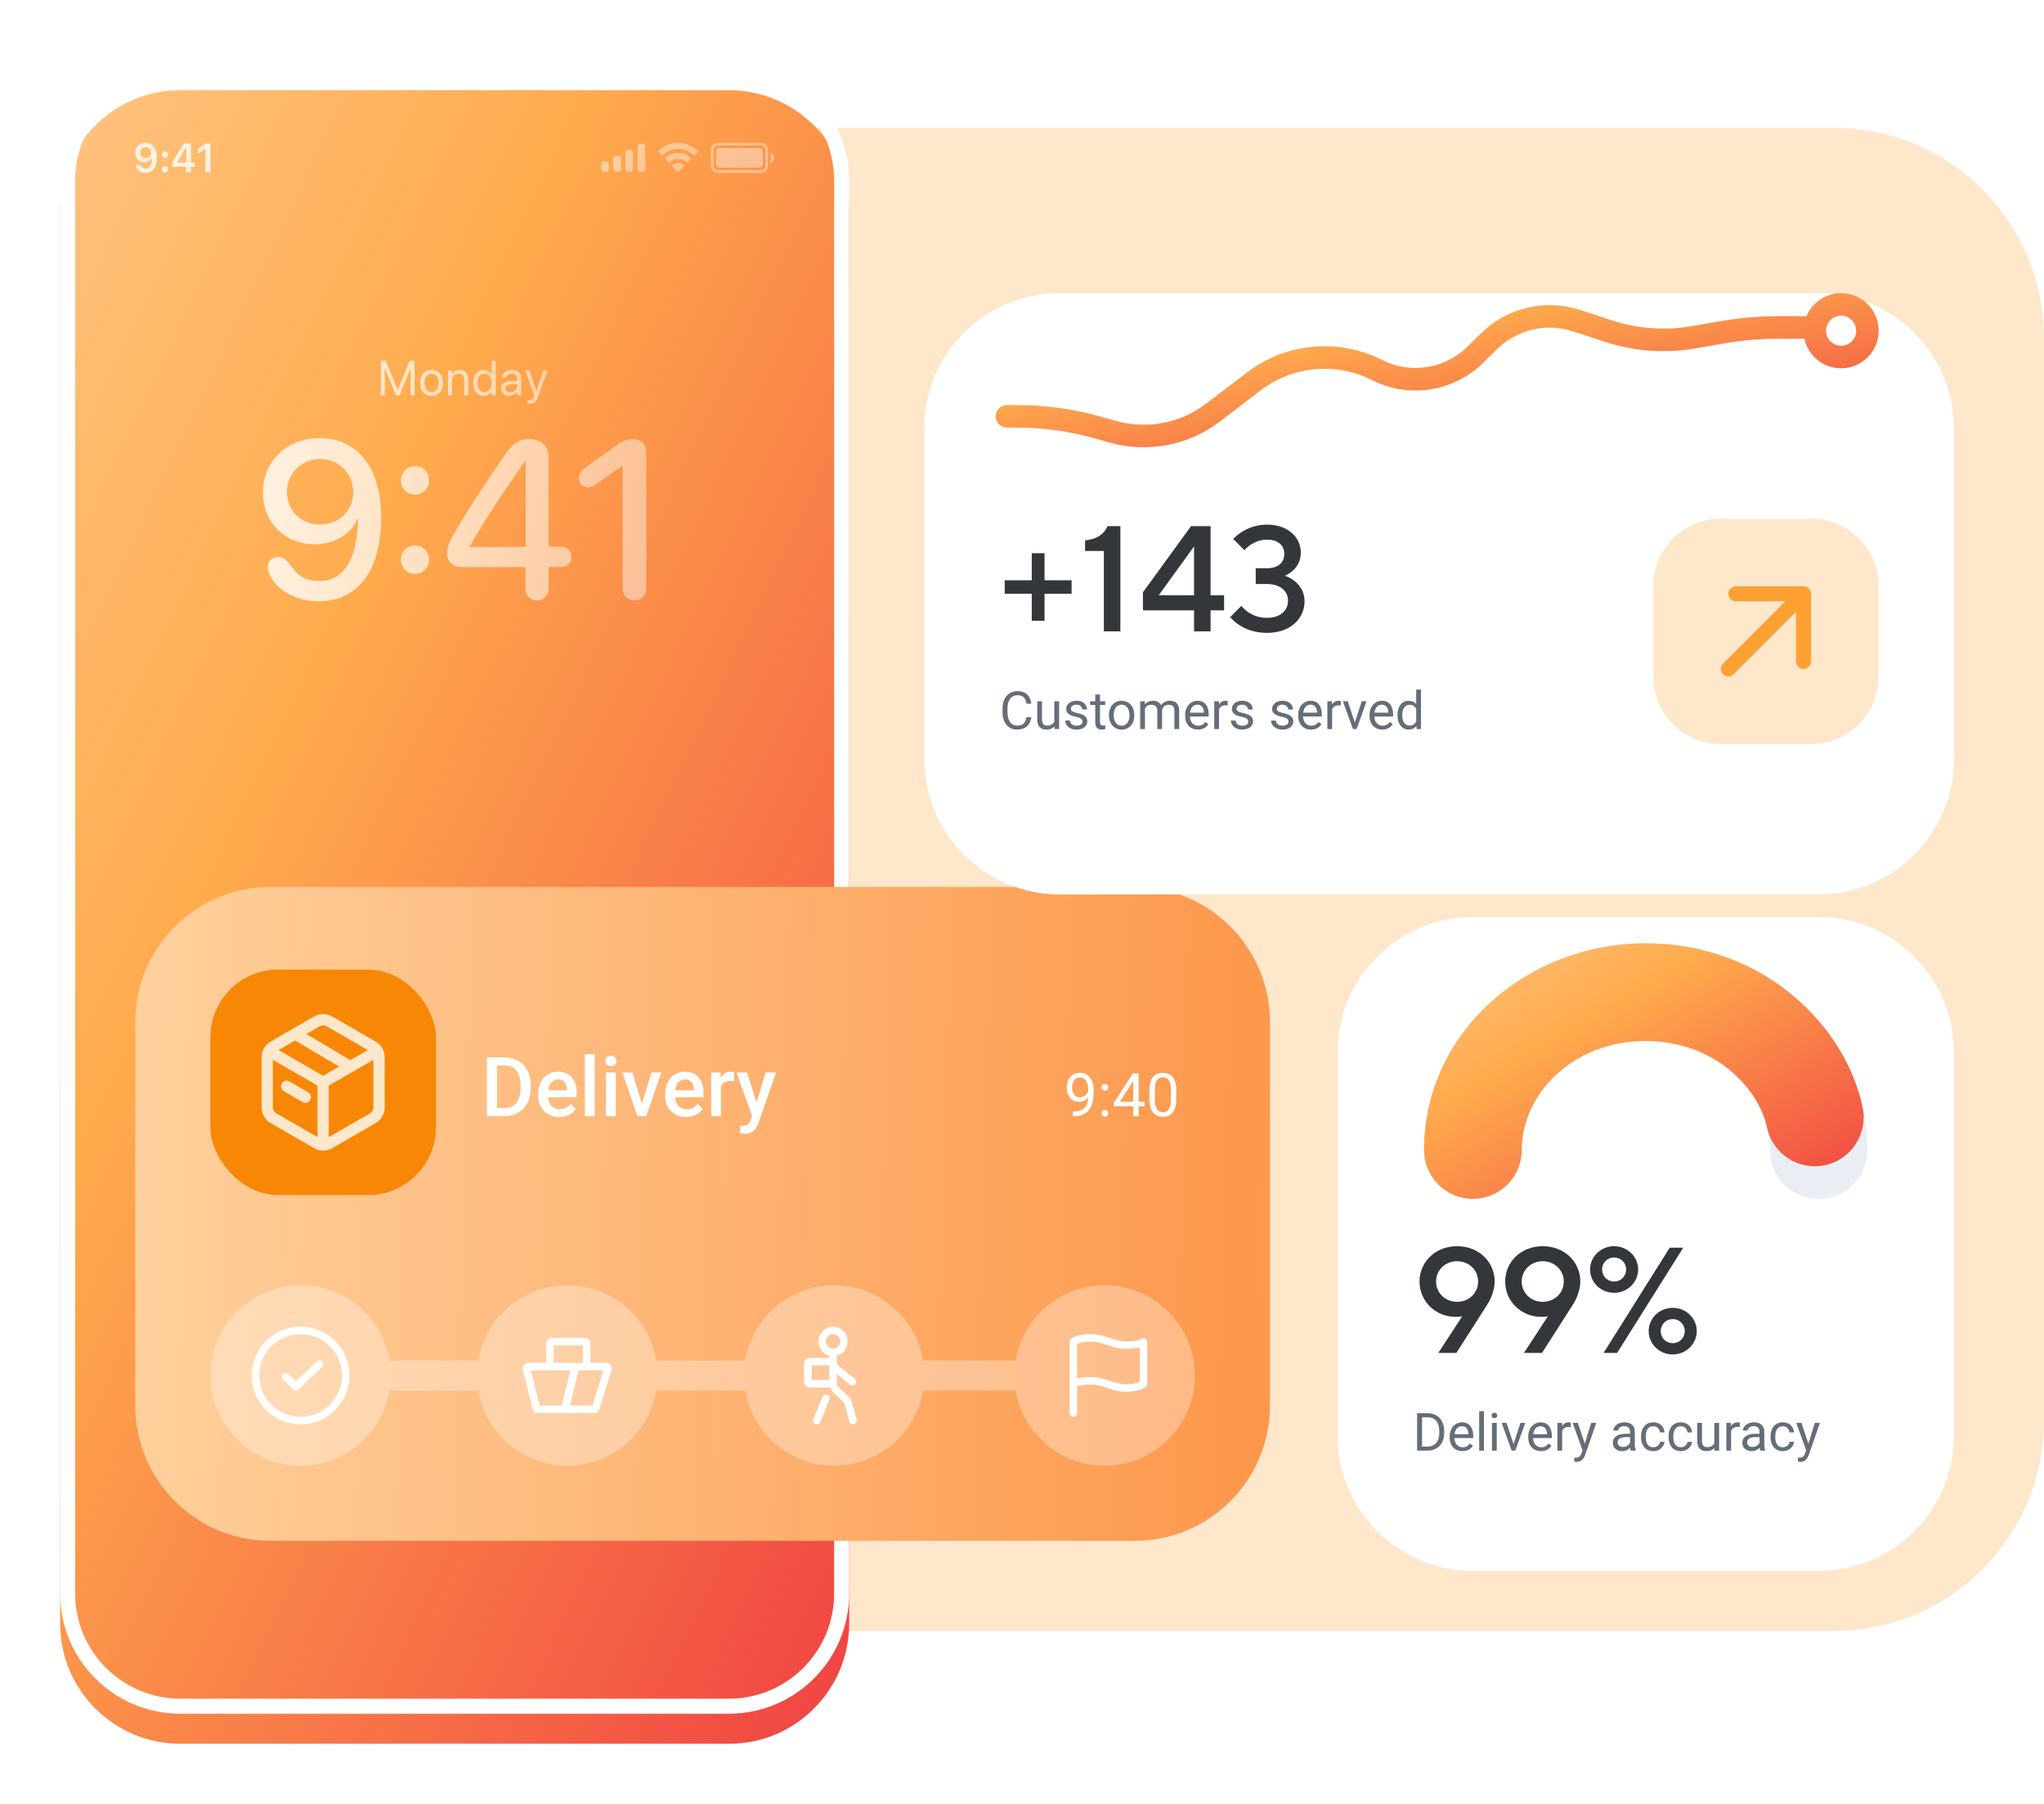<svg width="544" height="480" viewBox="0 0 544 480" fill="none" xmlns="http://www.w3.org/2000/svg">
<g clip-path="url(#clip0_18950_23895)">
<path d="M64 90C64 59.072 89.072 34 120 34H488C518.928 34 544 59.072 544 90V378C544 408.928 518.928 434 488 434H120C89.072 434 64 408.928 64 378V90Z" fill="#FFE7CC"/>
<g filter="url(#filter0_dd_18950_23895)">
<path d="M16 48C16 30.327 30.327 16 48 16H194C211.673 16 226 30.327 226 48V424C226 441.673 211.673 456 194 456H48C30.327 456 16 441.673 16 424V48Z" fill="url(#paint0_linear_18950_23895)"/>
</g>
<path fill-rule="evenodd" clip-rule="evenodd" d="M194 20H48C32.536 20 20 32.536 20 48V424C20 439.464 32.536 452 48 452H194C209.464 452 222 439.464 222 424V48C222 32.536 209.464 20 194 20ZM48 16C30.327 16 16 30.327 16 48V424C16 441.673 30.327 456 48 456H194C211.673 456 226 441.673 226 424V48C226 30.327 211.673 16 194 16H48Z" fill="white"/>
<g opacity="0.8" filter="url(#filter1_b_18950_23895)">
<path fill-rule="evenodd" clip-rule="evenodd" d="M38.721 46C40.612 46 41.736 44.483 41.736 41.916C41.736 40.949 41.555 40.135 41.21 39.506C40.71 38.528 39.849 38 38.762 38C37.144 38 36 39.115 36 40.679C36 42.148 37.031 43.215 38.448 43.215C39.319 43.215 40.025 42.798 40.375 42.074H40.463C40.463 43.818 39.819 44.859 38.731 44.859C38.092 44.859 37.597 44.499 37.427 43.923H36.103C36.325 45.176 37.36 46 38.721 46ZM38.767 42.132C37.912 42.132 37.304 41.509 37.304 40.637C37.304 39.786 37.943 39.136 38.772 39.136C39.602 39.136 40.241 39.797 40.241 40.658C40.241 41.509 39.617 42.132 38.767 42.132Z" fill="url(#paint1_linear_18950_23895)"/>
<path d="M43.91 45.926C44.4 45.926 44.735 45.567 44.735 45.091C44.735 44.61 44.4 44.256 43.91 44.256C43.426 44.256 43.086 44.61 43.086 45.091C43.086 45.567 43.426 45.926 43.91 45.926Z" fill="url(#paint2_linear_18950_23895)"/>
<path d="M44.735 41.133C44.735 41.609 44.4 41.963 43.91 41.963C43.426 41.963 43.086 41.609 43.086 41.133C43.086 40.653 43.426 40.298 43.91 40.298C44.4 40.298 44.735 40.653 44.735 41.133Z" fill="url(#paint3_linear_18950_23895)"/>
<path fill-rule="evenodd" clip-rule="evenodd" d="M50.831 45.815H49.558V44.394H45.925V43.178C46.595 41.916 47.641 40.219 48.955 38.19H50.831V43.242H51.836V44.394H50.831V45.815ZM49.507 39.3C48.796 40.378 48.023 41.63 47.157 43.194V43.273H49.579V39.3H49.507Z" fill="url(#paint4_linear_18950_23895)"/>
<path d="M56 45.815H54.67V39.564H54.583L52.733 40.896V39.585L54.676 38.19H56V45.815Z" fill="url(#paint5_linear_18950_23895)"/>
<path d="M184.577 41.286C183.469 40.208 181.999 39.607 180.47 39.607C178.94 39.607 177.47 40.208 176.361 41.286C176.278 41.369 176.144 41.368 176.062 41.283L175.264 40.46C175.223 40.417 175.199 40.359 175.2 40.298C175.2 40.238 175.224 40.18 175.266 40.138C178.175 37.287 182.764 37.287 185.672 40.138C185.714 40.18 185.738 40.238 185.739 40.299C185.739 40.359 185.716 40.417 185.674 40.46L184.876 41.283C184.794 41.368 184.661 41.369 184.577 41.286Z" fill="url(#paint6_linear_18950_23895)"/>
<path d="M182.743 43.182C182.12 42.605 181.31 42.286 180.47 42.286C179.63 42.286 178.82 42.605 178.198 43.182C178.114 43.264 177.981 43.262 177.899 43.178L177.103 42.355C177.061 42.311 177.037 42.253 177.038 42.192C177.038 42.131 177.063 42.073 177.106 42.031C179.002 40.227 181.939 40.227 183.835 42.031C183.878 42.073 183.902 42.131 183.903 42.192C183.904 42.253 183.88 42.311 183.838 42.355L183.042 43.178C182.96 43.262 182.827 43.264 182.743 43.182Z" fill="url(#paint7_linear_18950_23895)"/>
<path d="M182.066 44.088C182.067 44.149 182.043 44.208 182.001 44.251L180.623 45.673C180.582 45.715 180.527 45.739 180.47 45.739C180.412 45.739 180.357 45.715 180.317 45.673L178.938 44.251C178.895 44.208 178.872 44.149 178.873 44.088C178.875 44.027 178.9 43.969 178.945 43.928C179.825 43.167 181.114 43.167 181.994 43.928C182.039 43.969 182.064 44.027 182.066 44.088Z" fill="url(#paint8_linear_18950_23895)"/>
<path d="M190.592 40.354C190.592 39.835 191.004 39.413 191.513 39.413H202.093C202.601 39.413 203.013 39.835 203.013 40.354V43.648C203.013 44.167 202.601 44.589 202.093 44.589H191.513C191.004 44.589 190.592 44.167 190.592 43.648V40.354Z" fill="url(#paint9_linear_18950_23895)"/>
<path fill-rule="evenodd" clip-rule="evenodd" d="M189.212 39.884C189.212 38.844 190.036 38.002 191.052 38.002H202.553C203.57 38.002 204.394 38.844 204.394 39.884V44.118C204.394 45.157 203.57 46 202.553 46H191.052C190.036 46 189.212 45.157 189.212 44.118V39.884ZM191.052 38.708H202.553C203.189 38.708 203.703 39.234 203.703 39.884V44.118C203.703 44.768 203.189 45.294 202.553 45.294H191.052C190.417 45.294 189.902 44.768 189.902 44.118V39.884C189.902 39.234 190.417 38.708 191.052 38.708Z" fill="url(#paint10_linear_18950_23895)"/>
<path d="M206 42.001C206 42.617 205.639 43.173 205.084 43.412V40.59C205.639 40.829 206 41.385 206 42.001Z" fill="url(#paint11_linear_18950_23895)"/>
<path d="M170.351 38.237H171.041C171.422 38.237 171.731 38.553 171.731 38.943V45.059C171.731 45.449 171.422 45.765 171.041 45.765H170.351C169.97 45.765 169.661 45.449 169.661 45.059V38.943C169.661 38.553 169.97 38.237 170.351 38.237Z" fill="url(#paint12_linear_18950_23895)"/>
<path d="M167.131 39.884H167.821C168.202 39.884 168.511 40.2 168.511 40.59V45.059C168.511 45.449 168.202 45.765 167.821 45.765H167.131C166.749 45.765 166.441 45.449 166.441 45.059V40.59C166.441 40.2 166.749 39.884 167.131 39.884Z" fill="url(#paint13_linear_18950_23895)"/>
<path d="M163.91 41.53H164.6C164.981 41.53 165.29 41.846 165.29 42.236V45.059C165.29 45.449 164.981 45.765 164.6 45.765H163.91C163.529 45.765 163.22 45.449 163.22 45.059V42.236C163.22 41.846 163.529 41.53 163.91 41.53Z" fill="url(#paint14_linear_18950_23895)"/>
<path d="M161.38 42.942H160.69C160.309 42.942 160 43.258 160 43.648V45.059C160 45.449 160.309 45.765 160.69 45.765H161.38C161.761 45.765 162.07 45.449 162.07 45.059V43.648C162.07 43.258 161.761 42.942 161.38 42.942Z" fill="url(#paint15_linear_18950_23895)"/>
<path d="M102.421 105.201H101.359V96H102.674L105.833 103.754H105.871L109.03 96H110.344V105.201H109.282V98.091H109.244L106.332 105.201H105.371L102.459 98.091H102.421V105.201Z" fill="url(#paint16_linear_18950_23895)"/>
<path fill-rule="evenodd" clip-rule="evenodd" d="M117.91 101.885C117.91 104.002 116.684 105.329 114.871 105.329C113.045 105.329 111.826 103.996 111.826 101.885V101.873C111.826 99.762 113.051 98.442 114.865 98.442C116.678 98.442 117.91 99.756 117.91 101.873V101.885ZM112.95 101.885C112.95 103.448 113.715 104.347 114.877 104.347C116.034 104.347 116.785 103.441 116.785 101.885V101.873C116.785 100.317 116.027 99.424 114.865 99.424C113.721 99.424 112.95 100.323 112.95 101.873V101.885Z" fill="url(#paint17_linear_18950_23895)"/>
<path d="M119.228 105.201H120.327V101.299C120.327 100.17 121.003 99.424 122.039 99.424C123.05 99.424 123.549 100.017 123.549 101.095V105.201H124.649V100.897C124.649 99.386 123.815 98.442 122.374 98.442C121.376 98.442 120.706 98.895 120.352 99.513H120.327V98.57H119.228V105.201Z" fill="url(#paint18_linear_18950_23895)"/>
<path fill-rule="evenodd" clip-rule="evenodd" d="M130.812 104.079C130.402 104.85 129.669 105.329 128.727 105.329C127.047 105.329 125.935 103.977 125.935 101.885V101.879C125.935 99.788 127.06 98.442 128.709 98.442C129.637 98.442 130.402 98.914 130.812 99.679H130.838V96H131.937V105.201H130.838V104.079H130.812ZM127.06 101.885C127.06 103.409 127.78 104.347 128.942 104.347C130.054 104.347 130.844 103.371 130.844 101.885V101.879C130.844 100.4 130.048 99.424 128.942 99.424C127.78 99.424 127.06 100.368 127.06 101.879V101.885Z" fill="url(#paint19_linear_18950_23895)"/>
<path fill-rule="evenodd" clip-rule="evenodd" d="M135.548 105.329C136.427 105.329 137.216 104.85 137.602 104.124H137.627V105.201H138.726V100.617C138.726 99.29 137.753 98.442 136.199 98.442C134.651 98.442 133.71 99.322 133.615 100.412L133.609 100.483H134.67L134.683 100.425C134.809 99.832 135.34 99.424 136.186 99.424C137.103 99.424 137.627 99.915 137.627 100.725V101.28L135.744 101.388C134.234 101.477 133.362 102.185 133.362 103.314V103.326C133.362 104.532 134.24 105.329 135.548 105.329ZM134.487 103.326V103.314C134.487 102.695 134.992 102.3 135.871 102.249L137.627 102.14V102.682C137.627 103.645 136.831 104.366 135.795 104.366C135.005 104.366 134.487 103.964 134.487 103.326Z" fill="url(#paint20_linear_18950_23895)"/>
<path d="M143.19 105.616C142.723 106.885 142.148 107.433 140.96 107.433C140.745 107.433 140.512 107.407 140.373 107.382V106.476C140.467 106.496 140.594 106.515 140.726 106.515C141.421 106.515 141.807 106.336 142.072 105.584L142.205 105.208L139.766 98.57H140.941L142.755 104.092H142.78L144.599 98.57H145.756L143.19 105.616Z" fill="url(#paint21_linear_18950_23895)"/>
<path fill-rule="evenodd" clip-rule="evenodd" d="M84.819 160C95.272 160 101.446 151.74 101.446 137.712C101.446 133.045 100.7 129.132 99.264 125.915C96.536 119.887 91.51 116.582 85.135 116.582C76.376 116.582 70 122.669 70 131.074C70 139.103 75.945 144.842 83.756 144.842C89.098 144.842 93.463 142.117 95.129 138.03H95.243V138.494C95.071 148.551 91.625 154.609 84.991 154.609C81.286 154.609 79.19 153.218 77.237 150.319C76.174 148.841 75.37 148.233 74.021 148.233C72.297 148.233 71.264 149.334 71.264 150.899C71.264 151.653 71.436 152.348 71.895 153.218C73.561 156.551 78.127 160 84.819 160ZM85.135 139.567C80.109 139.567 76.376 135.915 76.376 130.842C76.376 125.973 80.281 122.118 85.221 122.118C90.189 122.118 94.008 126.002 94.008 130.987C94.008 135.944 90.218 139.567 85.135 139.567Z" fill="url(#paint22_linear_18950_23895)"/>
<path d="M114.214 127.828C114.214 129.944 112.548 131.625 110.452 131.625C108.356 131.625 106.69 129.944 106.69 127.828C106.69 125.712 108.356 124.031 110.452 124.031C112.548 124.031 114.214 125.712 114.214 127.828Z" fill="url(#paint23_linear_18950_23895)"/>
<path d="M114.214 148.957C114.214 151.073 112.548 152.754 110.452 152.754C108.356 152.754 106.69 151.073 106.69 148.957C106.69 146.812 108.356 145.16 110.452 145.16C112.548 145.16 114.214 146.812 114.214 148.957Z" fill="url(#paint24_linear_18950_23895)"/>
<path fill-rule="evenodd" clip-rule="evenodd" d="M142.92 159.768C144.73 159.768 146.022 158.522 146.022 156.522V150.899H149.296C150.99 150.899 152.11 149.798 152.11 148.175C152.11 146.552 150.99 145.45 149.296 145.45H146.022V121.742C146.022 118.611 144.098 116.843 140.738 116.843C138.038 116.843 136.401 118.003 133.874 121.771C128.533 129.596 123.392 137.364 120.463 142.668C119.371 144.581 119.027 145.74 119.027 147.218C119.027 149.45 120.491 150.899 122.789 150.899H139.848V156.522C139.848 158.522 141.14 159.768 142.92 159.768ZM139.905 145.537H125.058V145.363C128.418 139.306 132.754 132.755 139.79 122.582H139.905V145.537Z" fill="url(#paint25_linear_18950_23895)"/>
<path d="M172 156.464C172 158.435 170.708 159.768 168.87 159.768C167.003 159.768 165.711 158.435 165.711 156.464V123.973H165.567L158.416 129.016C157.784 129.48 157.21 129.683 156.492 129.683C155.085 129.683 154.08 128.669 154.08 127.19C154.08 126.118 154.482 125.365 155.688 124.524L164.303 118.35C166.055 117.104 167.003 116.843 168.382 116.843C170.65 116.843 172 118.206 172 120.466V156.464Z" fill="url(#paint26_linear_18950_23895)"/>
</g>
<path d="M36 272C36 252.118 52.118 236 72 236H302C321.882 236 338 252.118 338 272V374C338 393.882 321.882 410 302 410H72C52.118 410 36 393.882 36 374V272Z" fill="url(#paint27_linear_18950_23895)"/>
<path d="M80 390C91.892 390 101.764 381.351 103.668 370H127.332C129.236 381.351 139.108 390 151 390C162.892 390 172.764 381.351 174.668 370H198.332C200.236 381.351 210.108 390 222 390C233.892 390 243.764 381.351 245.668 370H270.332C272.236 381.351 282.108 390 294 390C307.255 390 318 379.255 318 366C318 352.745 307.255 342 294 342C282.108 342 272.236 350.649 270.332 362H245.668C243.764 350.649 233.892 342 222 342C210.108 342 200.236 350.649 198.332 362H174.668C172.764 350.649 162.892 342 151 342C139.108 342 129.236 350.649 127.332 362H103.668C101.764 350.649 91.892 342 80 342C66.745 342 56 352.745 56 366C56 379.255 66.745 390 80 390Z" fill="white" fill-opacity="0.32"/>
<path d="M85.722 362.308C86.104 362.707 86.091 363.34 85.692 363.722L79.604 369.551C79.572 369.6 79.534 369.647 79.492 369.692C79.11 370.091 78.477 370.104 78.078 369.722L75.308 367.07C74.909 366.688 74.896 366.055 75.278 365.657C75.66 365.258 76.293 365.244 76.692 365.626L78.752 367.598L84.308 362.278C84.707 361.896 85.34 361.909 85.722 362.308Z" fill="white"/>
<path fill-rule="evenodd" clip-rule="evenodd" d="M67 366C67 358.82 72.82 353 80 353C87.18 353 93 358.82 93 366C93 373.18 87.18 379 80 379C72.82 379 67 373.18 67 366ZM80 355C73.925 355 69 359.925 69 366C69 372.075 73.925 377 80 377C86.075 377 91 372.075 91 366C91 359.925 86.075 355 80 355Z" fill="white"/>
<path fill-rule="evenodd" clip-rule="evenodd" d="M225.6 356.939C225.6 358.75 224.388 360.297 222.719 360.746V362.276C222.72 362.293 222.72 362.31 222.72 362.327L222.72 362.35L222.719 362.364L222.719 362.377V363.071L227.517 366.884C227.95 367.228 228.022 367.857 227.678 368.289C227.335 368.722 226.706 368.794 226.273 368.45L222.719 365.626V367.848C222.719 368.359 222.926 368.849 223.293 369.205L225.77 371.605C226.28 372.098 226.644 372.722 226.825 373.409L227.966 377.745C228.106 378.28 227.787 378.826 227.253 378.967C226.719 379.107 226.172 378.788 226.032 378.254L224.891 373.917C224.803 373.584 224.626 373.281 224.378 373.041L221.902 370.641C221.481 370.234 221.163 369.742 220.963 369.204H215.482C214.663 369.204 214 368.541 214 367.722V362.808C214 361.99 214.663 361.327 215.482 361.327H220.719V360.746C219.051 360.296 217.84 358.749 217.84 356.939C217.84 354.783 219.558 353 221.72 353C223.882 353 225.6 354.783 225.6 356.939ZM216 363.327H220.719V367.204H216V363.327ZM221.72 355C220.701 355 219.84 355.849 219.84 356.939C219.84 358.029 220.701 358.878 221.72 358.878C222.739 358.878 223.6 358.029 223.6 356.939C223.6 355.849 222.739 355 221.72 355Z" fill="white"/>
<path d="M220.725 372.501C220.933 371.989 220.688 371.406 220.177 371.197C219.665 370.988 219.082 371.233 218.873 371.745L216.473 377.622C216.264 378.133 216.509 378.717 217.021 378.926C217.532 379.135 218.116 378.889 218.324 378.378L220.725 372.501Z" fill="white"/>
<path fill-rule="evenodd" clip-rule="evenodd" d="M284.668 357.033C284.668 356.691 284.839 356.39 285.101 356.209C285.111 356.201 285.123 356.193 285.135 356.184C285.199 356.137 285.286 356.078 285.396 356.013C285.616 355.883 285.93 355.726 286.354 355.575C287.204 355.274 288.485 355 290.335 355C292.246 355 293.833 355.522 295.268 355.994L295.314 356.01C296.784 356.493 298.1 356.919 299.668 356.919C301.342 356.919 302.417 356.726 303.047 356.551C303.362 356.464 303.566 356.381 303.679 356.329C303.719 356.311 303.748 356.296 303.766 356.287C303.927 356.176 304.122 356.111 304.332 356.111C304.375 356.111 304.418 356.114 304.46 356.119C304.732 356.153 304.989 356.299 305.157 356.542C305.294 356.739 305.35 356.968 305.332 357.189V368.17C305.355 368.463 305.249 368.765 305.016 368.981L305.013 368.977L305.012 368.978L305.015 368.982L305.014 368.983L305.012 368.985L305.007 368.99L304.995 369C304.987 369.007 304.978 369.015 304.967 369.025C304.945 369.043 304.919 369.065 304.886 369.089C304.822 369.139 304.736 369.2 304.625 369.268C304.404 369.405 304.089 369.57 303.663 369.729C302.809 370.047 301.523 370.334 299.668 370.334C297.758 370.334 296.17 369.812 294.736 369.34L294.689 369.325C293.219 368.841 291.903 368.416 290.335 368.416C288.661 368.416 287.586 368.609 286.956 368.783C286.847 368.813 286.751 368.843 286.668 368.871V376C286.668 376.552 286.22 377 285.668 377C285.116 377 284.668 376.552 284.668 376V357.033ZM299.668 358.919C301.32 358.919 302.507 358.747 303.332 358.544V367.699C303.234 367.747 303.112 367.8 302.965 367.855C302.361 368.08 301.314 368.334 299.668 368.334C298.1 368.334 296.784 367.909 295.314 367.425L295.268 367.41C293.833 366.938 292.246 366.416 290.335 366.416C288.681 366.416 287.493 366.588 286.668 366.791V357.603C286.765 357.559 286.882 357.51 287.023 357.46C287.632 357.244 288.684 357 290.335 357C291.903 357 293.219 357.426 294.689 357.909L294.735 357.925C296.17 358.397 297.758 358.919 299.668 358.919Z" fill="white"/>
<path fill-rule="evenodd" clip-rule="evenodd" d="M140.637 362.632H145.355V357.5C145.355 356.672 146.027 356 146.855 356H155.633C156.462 356 157.133 356.672 157.133 357.5V362.632H161.32C162.332 362.632 163.054 363.613 162.752 364.579L159.509 374.948C159.313 375.574 158.733 376 158.077 376H150.907C150.749 376 150.598 375.976 150.456 375.932C150.314 375.976 150.163 376 150.008 376H143.191C142.501 376 141.9 375.529 141.735 374.859L139.181 364.49C138.948 363.545 139.664 362.632 140.637 362.632ZM149.486 374H143.583L141.276 364.632H151.82L149.486 374ZM153.027 362.705C152.881 362.657 152.725 362.632 152.561 362.632H147.355V358H155.133V362.632H153.49C153.329 362.632 153.174 362.657 153.027 362.705ZM151.676 374L153.983 364.632H160.64L157.71 374H151.676Z" fill="white"/>
<path d="M158.271 297H155.672V280.5H158.271V297Z" fill="white"/>
<path fill-rule="evenodd" clip-rule="evenodd" d="M134.134 297C135.208 297 136.178 296.828 137.045 296.484C137.919 296.133 138.671 295.636 139.301 294.991C139.931 294.34 140.414 293.559 140.751 292.649C141.088 291.74 141.256 290.723 141.256 289.599V288.771C141.256 287.647 141.088 286.63 140.751 285.721C140.414 284.811 139.931 284.031 139.301 283.379C138.678 282.727 137.937 282.229 137.077 281.886C136.218 281.535 135.269 281.359 134.23 281.359H129.59V297H134.134ZM132.286 294.862H134.134C135.101 294.862 135.91 294.651 136.562 294.229C137.22 293.806 137.715 293.201 138.044 292.413C138.381 291.625 138.549 290.687 138.549 289.599V288.75C138.549 287.905 138.452 287.157 138.259 286.505C138.073 285.853 137.793 285.305 137.421 284.861C137.056 284.417 136.604 284.081 136.067 283.852C135.537 283.622 134.925 283.508 134.23 283.508H132.286V294.862Z" fill="white"/>
<path fill-rule="evenodd" clip-rule="evenodd" d="M146.498 296.796C147.193 297.075 147.97 297.215 148.829 297.215C149.588 297.215 150.254 297.111 150.827 296.903C151.407 296.696 151.898 296.427 152.299 296.098C152.7 295.761 153.026 295.41 153.276 295.045L151.912 293.724C151.554 294.182 151.132 294.536 150.645 294.787C150.158 295.038 149.603 295.163 148.979 295.163C148.485 295.163 148.045 295.074 147.658 294.895C147.271 294.708 146.942 294.454 146.67 294.132C146.398 293.81 146.19 293.434 146.047 293.004C145.945 292.677 145.881 292.329 145.856 291.962H153.48V290.855C153.48 290.018 153.377 289.251 153.169 288.557C152.968 287.862 152.66 287.264 152.245 286.763C151.837 286.254 151.321 285.86 150.698 285.581C150.075 285.302 149.348 285.162 148.518 285.162C147.766 285.162 147.067 285.302 146.423 285.581C145.778 285.86 145.22 286.265 144.747 286.795C144.274 287.318 143.906 287.948 143.641 288.686C143.376 289.423 143.243 290.247 143.243 291.156V291.586C143.243 292.381 143.372 293.122 143.63 293.81C143.888 294.497 144.257 295.095 144.736 295.604C145.223 296.112 145.811 296.509 146.498 296.796ZM145.909 290.104C145.936 289.905 145.971 289.715 146.015 289.534C146.136 289.047 146.308 288.632 146.53 288.288C146.752 287.944 147.028 287.683 147.357 287.504C147.694 287.318 148.077 287.225 148.507 287.225C149.08 287.225 149.538 287.35 149.882 287.601C150.226 287.851 150.48 288.181 150.645 288.589C150.816 288.997 150.91 289.434 150.924 289.899V290.104H145.909Z" fill="white"/>
<path d="M163.879 297V285.377H161.279V297H163.879Z" fill="white"/>
<path d="M161.494 281.349C161.236 281.606 161.107 281.932 161.107 282.326C161.107 282.713 161.236 283.035 161.494 283.293C161.759 283.551 162.124 283.68 162.59 283.68C163.048 283.68 163.41 283.551 163.675 283.293C163.94 283.035 164.072 282.713 164.072 282.326C164.072 281.932 163.94 281.606 163.675 281.349C163.41 281.084 163.048 280.951 162.59 280.951C162.124 280.951 161.759 281.084 161.494 281.349Z" fill="white"/>
<path d="M169.68 297H171.989L176.028 285.377H173.343L170.847 293.769L168.315 285.377H165.619L169.68 297Z" fill="white"/>
<path fill-rule="evenodd" clip-rule="evenodd" d="M180.271 296.796C180.966 297.075 181.743 297.215 182.603 297.215C183.362 297.215 184.028 297.111 184.601 296.903C185.181 296.696 185.671 296.427 186.072 296.098C186.473 295.761 186.799 295.41 187.05 295.045L185.686 293.724C185.327 294.182 184.905 294.536 184.418 294.787C183.931 295.038 183.376 295.163 182.753 295.163C182.259 295.163 181.818 295.074 181.432 294.895C181.045 294.708 180.715 294.454 180.443 294.132C180.171 293.81 179.964 293.434 179.82 293.004C179.718 292.677 179.655 292.329 179.629 291.962H187.254V290.855C187.254 290.018 187.15 289.251 186.942 288.557C186.742 287.862 186.434 287.264 186.019 286.763C185.61 286.254 185.095 285.86 184.472 285.581C183.849 285.302 183.122 285.162 182.291 285.162C181.539 285.162 180.841 285.302 180.196 285.581C179.552 285.86 178.993 286.265 178.521 286.795C178.048 287.318 177.679 287.948 177.414 288.686C177.149 289.423 177.017 290.247 177.017 291.156V291.586C177.017 292.381 177.146 293.122 177.403 293.81C177.661 294.497 178.03 295.095 178.51 295.604C178.997 296.112 179.584 296.509 180.271 296.796ZM179.683 290.104C179.71 289.905 179.745 289.715 179.788 289.534C179.91 289.047 180.082 288.632 180.304 288.288C180.526 287.944 180.801 287.683 181.131 287.504C181.467 287.318 181.851 287.225 182.28 287.225C182.853 287.225 183.312 287.35 183.655 287.601C183.999 287.851 184.253 288.181 184.418 288.589C184.59 288.997 184.683 289.434 184.697 289.899V290.104H179.683Z" fill="white"/>
<path d="M191.873 297V289.056C191.99 288.784 192.144 288.55 192.335 288.353C192.564 288.116 192.847 287.937 193.184 287.815C193.52 287.687 193.91 287.622 194.354 287.622C194.534 287.622 194.713 287.629 194.892 287.644C195.078 287.658 195.25 287.679 195.407 287.708L195.429 285.302C195.336 285.266 195.196 285.234 195.01 285.205C194.831 285.176 194.662 285.162 194.505 285.162C193.925 285.162 193.413 285.295 192.969 285.56C192.532 285.825 192.167 286.193 191.873 286.666C191.858 286.691 191.843 286.717 191.828 286.742L191.755 285.377H189.284V297H191.873Z" fill="white"/>
<path d="M200.157 296.971L196.041 285.377H198.834L201.354 293.318L203.775 285.377H206.547L201.885 298.772C201.777 299.059 201.638 299.37 201.466 299.707C201.294 300.044 201.068 300.362 200.789 300.663C200.517 300.971 200.177 301.218 199.769 301.404C199.36 301.598 198.866 301.694 198.286 301.694C198.057 301.694 197.835 301.673 197.62 301.63C197.412 301.594 197.215 301.555 197.029 301.512L197.019 299.535C197.09 299.542 197.176 299.549 197.276 299.557C197.384 299.564 197.47 299.567 197.534 299.567C197.964 299.567 198.322 299.514 198.608 299.406C198.895 299.306 199.128 299.141 199.307 298.912C199.493 298.683 199.65 298.375 199.779 297.988L200.157 296.971Z" fill="white"/>
<path fill-rule="evenodd" clip-rule="evenodd" d="M285.656 295.789H285.508V297.016H285.656C286.599 297.016 287.391 296.891 288.031 296.641C288.677 296.385 289.201 296.042 289.602 295.609C290.003 295.172 290.307 294.677 290.516 294.125C290.729 293.573 290.872 292.995 290.945 292.391C291.023 291.781 291.062 291.182 291.062 290.594V290.07C291.062 289.492 290.995 288.93 290.859 288.383C290.724 287.836 290.51 287.344 290.219 286.906C289.932 286.469 289.56 286.12 289.102 285.859C288.643 285.599 288.089 285.469 287.438 285.469C286.859 285.469 286.349 285.57 285.906 285.773C285.469 285.977 285.102 286.26 284.805 286.625C284.508 286.984 284.284 287.401 284.133 287.875C283.982 288.349 283.906 288.857 283.906 289.398C283.906 289.862 283.969 290.32 284.094 290.773C284.224 291.221 284.419 291.628 284.68 291.992C284.945 292.357 285.284 292.648 285.695 292.867C286.107 293.086 286.594 293.195 287.156 293.195C287.635 293.195 288.078 293.094 288.484 292.891C288.891 292.682 289.245 292.406 289.547 292.062C289.571 292.036 289.594 292.008 289.617 291.981C289.598 292.38 289.549 292.772 289.469 293.156C289.365 293.651 289.172 294.096 288.891 294.492C288.609 294.888 288.208 295.203 287.688 295.438C287.167 295.672 286.49 295.789 285.656 295.789ZM289.625 290.438C289.613 290.467 289.6 290.495 289.586 290.523C289.456 290.805 289.279 291.057 289.055 291.281C288.836 291.5 288.583 291.674 288.297 291.805C288.016 291.93 287.714 291.992 287.391 291.992C287.042 291.992 286.737 291.919 286.477 291.773C286.221 291.622 286.008 291.419 285.836 291.164C285.664 290.909 285.536 290.622 285.453 290.305C285.37 289.987 285.328 289.659 285.328 289.32C285.328 288.94 285.375 288.589 285.469 288.266C285.562 287.943 285.698 287.661 285.875 287.422C286.057 287.182 286.279 286.997 286.539 286.867C286.805 286.732 287.104 286.664 287.438 286.664C287.729 286.664 288.005 286.734 288.266 286.875C288.526 287.016 288.758 287.221 288.961 287.492C289.169 287.763 289.331 288.099 289.445 288.5C289.565 288.901 289.625 289.359 289.625 289.875V290.438Z" fill="white"/>
<path d="M293.391 295.617C293.24 295.784 293.164 295.99 293.164 296.234C293.164 296.474 293.24 296.677 293.391 296.844C293.547 297.01 293.771 297.094 294.062 297.094C294.354 297.094 294.576 297.01 294.727 296.844C294.883 296.677 294.961 296.474 294.961 296.234C294.961 295.99 294.883 295.784 294.727 295.617C294.576 295.445 294.354 295.359 294.062 295.359C293.771 295.359 293.547 295.445 293.391 295.617Z" fill="white"/>
<path d="M293.398 288.719C293.247 288.885 293.172 289.091 293.172 289.336C293.172 289.576 293.247 289.779 293.398 289.945C293.555 290.112 293.779 290.195 294.07 290.195C294.362 290.195 294.583 290.112 294.734 289.945C294.891 289.779 294.969 289.576 294.969 289.336C294.969 289.091 294.891 288.885 294.734 288.719C294.583 288.547 294.362 288.461 294.07 288.461C293.779 288.461 293.555 288.547 293.398 288.719Z" fill="white"/>
<path fill-rule="evenodd" clip-rule="evenodd" d="M304.633 293.172V294.359H303.047V297H301.602V294.359H296.414V293.508L301.508 285.625H303.047V293.172H304.633ZM301.422 287.906L301.602 287.582V293.172H298.055L301.422 287.906Z" fill="white"/>
<path fill-rule="evenodd" clip-rule="evenodd" d="M313.086 292.141V290.406C313.086 289.661 313.031 289.013 312.922 288.461C312.812 287.909 312.654 287.443 312.445 287.062C312.242 286.677 311.995 286.37 311.703 286.141C311.411 285.906 311.078 285.737 310.703 285.633C310.333 285.523 309.927 285.469 309.484 285.469C308.938 285.469 308.443 285.552 308 285.719C307.562 285.885 307.188 286.161 306.875 286.547C306.562 286.927 306.32 287.432 306.148 288.062C305.982 288.693 305.898 289.474 305.898 290.406V292.141C305.898 292.885 305.953 293.536 306.062 294.094C306.172 294.651 306.331 295.125 306.539 295.516C306.747 295.906 306.997 296.224 307.289 296.469C307.586 296.708 307.919 296.883 308.289 296.992C308.659 297.102 309.062 297.156 309.5 297.156C310.052 297.156 310.547 297.07 310.984 296.898C311.427 296.721 311.805 296.438 312.117 296.047C312.43 295.656 312.669 295.141 312.836 294.5C313.003 293.859 313.086 293.073 313.086 292.141ZM311.633 290.164V292.375C311.633 293.01 311.589 293.557 311.5 294.016C311.411 294.469 311.276 294.841 311.094 295.133C310.917 295.419 310.695 295.63 310.43 295.766C310.164 295.901 309.854 295.969 309.5 295.969C309.224 295.969 308.971 295.927 308.742 295.844C308.518 295.755 308.32 295.62 308.148 295.438C307.977 295.255 307.831 295.023 307.711 294.742C307.591 294.456 307.5 294.117 307.438 293.727C307.38 293.336 307.352 292.885 307.352 292.375V290.164C307.352 289.523 307.398 288.979 307.492 288.531C307.586 288.083 307.721 287.721 307.898 287.445C308.081 287.169 308.305 286.969 308.57 286.844C308.836 286.714 309.141 286.648 309.484 286.648C309.766 286.648 310.018 286.69 310.242 286.773C310.471 286.852 310.672 286.977 310.844 287.148C311.021 287.32 311.167 287.544 311.281 287.82C311.396 288.096 311.482 288.43 311.539 288.82C311.602 289.206 311.633 289.654 311.633 290.164Z" fill="white"/>
<rect x="56" y="258" width="60" height="60" rx="18" fill="#F98706"/>
<path d="M74.988 288.297C75.403 287.581 76.321 287.337 77.038 287.752L82.038 290.652C82.754 291.068 82.998 291.986 82.583 292.703C82.167 293.419 81.249 293.663 80.533 293.248L75.533 290.348C74.816 289.932 74.572 289.014 74.988 288.297Z" fill="#FFE7CC"/>
<path fill-rule="evenodd" clip-rule="evenodd" d="M88.418 270.484C86.922 269.621 85.081 269.621 83.586 270.484L72.042 277.149C71.312 277.57 70.719 278.166 70.304 278.865C70.293 278.883 70.282 278.9 70.272 278.918C70.261 278.936 70.251 278.955 70.241 278.973C69.844 279.683 69.625 280.494 69.625 281.335V294.663C69.625 296.39 70.546 297.986 72.042 298.849L83.586 305.516C84.294 305.924 85.079 306.139 85.869 306.161C85.913 306.165 85.957 306.167 86.002 306.167C86.046 306.167 86.091 306.165 86.135 306.161C86.924 306.139 87.71 305.924 88.418 305.516L99.961 298.851C101.458 297.988 102.378 296.39 102.378 294.665V281.335C102.378 279.608 101.457 278.012 99.961 277.149L88.418 270.484ZM87.502 302.581L98.462 296.253C99.028 295.926 99.378 295.32 99.378 294.665V282.008L87.502 288.865V302.581ZM97.878 279.41L86.919 273.083C86.351 272.755 85.652 272.755 85.084 273.083L81.531 275.134L93.228 282.095L97.878 279.41ZM78.553 276.854L74.124 279.411L86.001 286.268L90.251 283.814L78.553 276.854ZM72.625 282.009V294.663C72.625 295.319 72.974 295.924 73.541 296.251L84.502 302.581V288.867L72.625 282.009Z" fill="#FFE7CC"/>
<g filter="url(#filter2_dd_18950_23895)">
<path d="M356 272C356 252.118 372.118 236 392 236H484C503.882 236 520 252.118 520 272V374C520 393.882 503.882 410 484 410H392C372.118 410 356 393.882 356 374V272Z" fill="white"/>
</g>
<path fill-rule="evenodd" clip-rule="evenodd" d="M438 277C418.636 277 405 291.072 405 306C405 313.18 399.18 319 392 319C384.82 319 379 313.18 379 306C379 274.537 406.554 251 438 251C469.446 251 497 274.537 497 306C497 313.18 491.18 319 484 319C476.82 319 471 313.18 471 306C471 291.072 457.364 277 438 277Z" fill="#EAEDF3"/>
<path fill-rule="evenodd" clip-rule="evenodd" d="M437.96 277C418.629 277 405 291.061 405 306C405 313.18 399.18 319 392 319C384.82 319 379 313.18 379 306C379 274.547 406.524 251 437.96 251C469.739 251 491.31 273.363 495.729 294.688C497.187 301.718 492.669 308.598 485.638 310.056C478.608 311.513 471.728 306.995 470.271 299.965C468.256 290.245 456.946 277 437.96 277Z" fill="url(#paint28_linear_18950_23895)"/>
<g filter="url(#filter3_dd_18950_23895)">
<path d="M246 94C246 74.118 262.118 58 282 58H484C503.882 58 520 74.118 520 94V182C520 201.882 503.882 218 484 218H282C262.118 218 246 201.882 246 182V94Z" fill="white"/>
</g>
<path d="M440 156C440 146.059 448.059 138 458 138H482C491.941 138 500 146.059 500 156V180C500 189.941 491.941 198 482 198H458C448.059 198 440 189.941 440 180V156Z" fill="#FFE7CC"/>
<path fill-rule="evenodd" clip-rule="evenodd" d="M462 156H480C481.105 156 482 156.895 482 158V176C482 177.105 481.105 178 480 178C478.895 178 478 177.105 478 176V162.828L461.414 179.414C460.633 180.195 459.367 180.195 458.586 179.414C457.805 178.633 457.805 177.367 458.586 176.586L475.172 160H462C460.895 160 460 159.105 460 158C460 156.895 460.895 156 462 156Z" fill="#FFA033"/>
<path d="M382.798 360H387.598L395.798 347.2C396.158 346.64 396.518 346 396.798 345.32C397.278 344.16 397.798 342.6 397.798 341C397.798 335.8 393.598 331.6 387.798 331.6C381.998 331.6 377.798 335.8 377.798 341C377.798 346.2 381.998 350.4 387.398 350.4C387.998 350.4 388.438 350.36 388.758 350.32L389.198 350.2L382.798 360ZM382.198 341C382.198 338 384.598 335.6 387.798 335.6C390.998 335.6 393.398 338 393.398 341C393.398 344 390.998 346.4 387.798 346.4C384.598 346.4 382.198 344 382.198 341Z" fill="#33373C"/>
<path d="M405.592 360H410.392L418.592 347.2C418.952 346.64 419.312 346 419.592 345.32C420.072 344.16 420.592 342.6 420.592 341C420.592 335.8 416.392 331.6 410.592 331.6C404.792 331.6 400.592 335.8 400.592 341C400.592 346.2 404.792 350.4 410.192 350.4C410.792 350.4 411.232 350.36 411.552 350.32L411.992 350.2L405.592 360ZM404.992 341C404.992 338 407.392 335.6 410.592 335.6C413.792 335.6 416.192 338 416.192 341C416.192 344 413.792 346.4 410.592 346.4C407.392 346.4 404.992 344 404.992 341Z" fill="#33373C"/>
<path d="M423.186 337.8C423.186 341.16 425.986 344 429.586 344C433.186 344 435.986 341.16 435.986 337.8C435.986 334.44 433.186 331.6 429.586 331.6C425.986 331.6 423.186 334.44 423.186 337.8ZM426.386 337.8C426.386 336 427.786 334.6 429.586 334.6C431.386 334.6 432.786 336 432.786 337.8C432.786 339.6 431.386 341 429.586 341C427.786 341 426.386 339.6 426.386 337.8ZM426.786 360H430.386L447.986 332H444.386L426.786 360ZM438.786 354.2C438.786 357.56 441.586 360.4 445.186 360.4C448.786 360.4 451.586 357.56 451.586 354.2C451.586 350.84 448.786 348 445.186 348C441.586 348 438.786 350.84 438.786 354.2ZM445.186 357.4C443.386 357.4 441.986 356 441.986 354.2C441.986 352.4 443.386 351 445.186 351C446.986 351 448.386 352.4 448.386 354.2C448.386 356 446.986 357.4 445.186 357.4Z" fill="#33373C"/>
<path d="M267.398 158H274.598V165.2H277.998V158H285.198V154.4H277.998V147.2H274.598V154.4H267.398V158Z" fill="#33373C"/>
<path d="M293.784 168H298.184V140H294.784C293.824 142 292.384 143.36 288.784 143.8V146.6H293.784V168Z" fill="#33373C"/>
<path d="M304.189 162.4H317.789V168H322.189V162.4H325.789V158.4H322.189V140H316.989L304.189 157.6V162.4ZM308.389 158.4L317.789 145.4V158.4H308.389Z" fill="#33373C"/>
<path d="M327.402 164.2C328.082 165 328.882 165.72 329.842 166.32C331.482 167.4 333.842 168.4 337.202 168.4C343.402 168.4 347.202 164.64 347.202 160C347.202 157.4 345.882 155.72 344.602 154.64C343.842 154.04 342.962 153.56 342.002 153.2C342.762 152.84 343.482 152.4 344.082 151.84C345.162 150.88 346.202 149.36 346.202 147C346.202 143 342.802 139.6 337.202 139.6C334.282 139.6 332.082 140.56 330.522 141.52C329.642 142.08 328.882 142.72 328.202 143.4L331.202 146.4C331.642 145.88 332.162 145.44 332.762 145C333.842 144.32 335.282 143.6 337.202 143.6C340.242 143.6 341.802 145.16 341.802 147.4C341.802 149.64 340.242 151.2 337.202 151.2H334.202V155.4H337.202C340.842 155.4 342.802 157.4 342.802 159.8C342.802 162.4 340.842 164.4 337.202 164.4C334.842 164.4 333.202 163.6 332.082 162.8C331.402 162.32 330.842 161.8 330.402 161.2L327.402 164.2Z" fill="#33373C"/>
<path d="M379.849 386H377.771L377.784 384.927H379.849C380.56 384.927 381.152 384.779 381.626 384.482C382.1 384.182 382.455 383.762 382.692 383.225C382.934 382.682 383.055 382.049 383.055 381.324V380.716C383.055 380.146 382.986 379.64 382.85 379.198C382.713 378.752 382.512 378.376 382.248 378.07C381.984 377.76 381.66 377.526 381.277 377.366C380.899 377.207 380.464 377.127 379.972 377.127H377.729V376.047H379.972C380.623 376.047 381.218 376.156 381.756 376.375C382.294 376.589 382.756 376.901 383.144 377.312C383.535 377.717 383.836 378.209 384.046 378.788C384.256 379.362 384.36 380.009 384.36 380.729V381.324C384.36 382.044 384.256 382.694 384.046 383.272C383.836 383.847 383.533 384.337 383.137 384.742C382.745 385.148 382.271 385.46 381.715 385.679C381.163 385.893 380.541 386 379.849 386ZM378.475 376.047V386H377.155V376.047H378.475Z" fill="#656D78"/>
<path d="M389.221 386.137C388.706 386.137 388.239 386.05 387.819 385.877C387.405 385.699 387.047 385.451 386.746 385.132C386.45 384.813 386.222 384.435 386.062 383.997C385.903 383.56 385.823 383.081 385.823 382.562V382.274C385.823 381.673 385.912 381.137 386.09 380.668C386.268 380.194 386.509 379.793 386.814 379.465C387.12 379.137 387.466 378.888 387.854 378.72C388.241 378.551 388.642 378.467 389.057 378.467C389.585 378.467 390.041 378.558 390.424 378.74C390.811 378.923 391.128 379.178 391.374 379.506C391.62 379.829 391.802 380.212 391.921 380.654C392.039 381.092 392.099 381.57 392.099 382.09V382.657H386.575V381.625H390.834V381.529C390.816 381.201 390.747 380.882 390.629 380.572C390.515 380.262 390.333 380.007 390.082 379.807C389.831 379.606 389.49 379.506 389.057 379.506C388.77 379.506 388.505 379.567 388.264 379.69C388.022 379.809 387.815 379.987 387.642 380.224C387.468 380.461 387.334 380.75 387.238 381.092C387.143 381.434 387.095 381.828 387.095 382.274V382.562C387.095 382.912 387.143 383.243 387.238 383.553C387.339 383.858 387.482 384.127 387.669 384.359C387.86 384.592 388.09 384.774 388.359 384.906C388.633 385.038 388.943 385.104 389.289 385.104C389.736 385.104 390.114 385.013 390.424 384.831C390.734 384.649 391.005 384.405 391.237 384.1L392.003 384.708C391.843 384.95 391.641 385.18 391.395 385.398C391.148 385.617 390.845 385.795 390.485 385.932C390.13 386.068 389.708 386.137 389.221 386.137Z" fill="#656D78"/>
<path d="M394.949 375.5V386H393.678V375.5H394.949Z" fill="#656D78"/>
<path d="M398.354 378.604V386H397.082V378.604H398.354ZM396.986 376.642C396.986 376.437 397.048 376.263 397.171 376.122C397.299 375.981 397.485 375.91 397.731 375.91C397.973 375.91 398.158 375.981 398.285 376.122C398.417 376.263 398.483 376.437 398.483 376.642C398.483 376.838 398.417 377.006 398.285 377.147C398.158 377.284 397.973 377.353 397.731 377.353C397.485 377.353 397.299 377.284 397.171 377.147C397.048 377.006 396.986 376.838 396.986 376.642Z" fill="#656D78"/>
<path d="M402.633 384.858L404.656 378.604H405.948L403.289 386H402.441L402.633 384.858ZM400.944 378.604L403.029 384.893L403.173 386H402.325L399.646 378.604H400.944Z" fill="#656D78"/>
<path d="M410.139 386.137C409.624 386.137 409.157 386.05 408.737 385.877C408.323 385.699 407.965 385.451 407.664 385.132C407.368 384.813 407.14 384.435 406.98 383.997C406.821 383.56 406.741 383.081 406.741 382.562V382.274C406.741 381.673 406.83 381.137 407.008 380.668C407.186 380.194 407.427 379.793 407.732 379.465C408.038 379.137 408.384 378.888 408.771 378.72C409.159 378.551 409.56 378.467 409.975 378.467C410.503 378.467 410.959 378.558 411.342 378.74C411.729 378.923 412.046 379.178 412.292 379.506C412.538 379.829 412.72 380.212 412.839 380.654C412.957 381.092 413.017 381.57 413.017 382.09V382.657H407.493V381.625H411.752V381.529C411.734 381.201 411.665 380.882 411.547 380.572C411.433 380.262 411.251 380.007 411 379.807C410.749 379.606 410.408 379.506 409.975 379.506C409.688 379.506 409.423 379.567 409.182 379.69C408.94 379.809 408.733 379.987 408.56 380.224C408.386 380.461 408.252 380.75 408.156 381.092C408.061 381.434 408.013 381.828 408.013 382.274V382.562C408.013 382.912 408.061 383.243 408.156 383.553C408.257 383.858 408.4 384.127 408.587 384.359C408.778 384.592 409.008 384.774 409.277 384.906C409.551 385.038 409.861 385.104 410.207 385.104C410.654 385.104 411.032 385.013 411.342 384.831C411.652 384.649 411.923 384.405 412.155 384.1L412.921 384.708C412.761 384.95 412.559 385.18 412.312 385.398C412.066 385.617 411.763 385.795 411.403 385.932C411.048 386.068 410.626 386.137 410.139 386.137Z" fill="#656D78"/>
<path d="M415.758 379.766V386H414.493V378.604H415.724L415.758 379.766ZM418.068 378.562L418.062 379.738C417.957 379.715 417.856 379.702 417.761 379.697C417.67 379.688 417.565 379.684 417.446 379.684C417.155 379.684 416.897 379.729 416.674 379.82C416.451 379.911 416.261 380.039 416.106 380.203C415.951 380.367 415.828 380.563 415.737 380.791C415.651 381.014 415.594 381.26 415.566 381.529L415.211 381.734C415.211 381.288 415.254 380.868 415.341 380.477C415.432 380.085 415.571 379.738 415.758 379.438C415.945 379.132 416.182 378.895 416.469 378.727C416.76 378.553 417.107 378.467 417.508 378.467C417.599 378.467 417.704 378.478 417.822 378.501C417.941 378.519 418.023 378.54 418.068 378.562Z" fill="#656D78"/>
<path d="M421.438 385.234L423.496 378.604H424.85L421.883 387.142C421.814 387.324 421.723 387.52 421.609 387.729C421.5 387.944 421.359 388.146 421.186 388.338C421.012 388.529 420.803 388.684 420.557 388.803C420.315 388.926 420.026 388.987 419.688 388.987C419.588 388.987 419.461 388.974 419.306 388.946C419.151 388.919 419.041 388.896 418.978 388.878L418.971 387.853C419.007 387.857 419.064 387.862 419.142 387.866C419.224 387.875 419.281 387.88 419.312 387.88C419.6 387.88 419.843 387.841 420.044 387.764C420.244 387.691 420.413 387.565 420.55 387.388C420.691 387.215 420.812 386.975 420.912 386.67L421.438 385.234ZM419.928 378.604L421.849 384.346L422.177 385.679L421.268 386.144L418.547 378.604H419.928Z" fill="#656D78"/>
<path d="M433.825 384.735V380.928C433.825 380.636 433.766 380.383 433.647 380.169C433.534 379.95 433.36 379.782 433.128 379.663C432.896 379.545 432.608 379.485 432.267 379.485C431.948 379.485 431.667 379.54 431.426 379.649C431.189 379.759 431.002 379.902 430.865 380.08C430.733 380.258 430.667 380.449 430.667 380.654H429.402C429.402 380.39 429.471 380.128 429.607 379.868C429.744 379.608 429.94 379.374 430.195 379.164C430.455 378.95 430.765 378.781 431.125 378.658C431.49 378.531 431.895 378.467 432.342 378.467C432.88 378.467 433.354 378.558 433.764 378.74C434.178 378.923 434.502 379.198 434.734 379.567C434.971 379.932 435.09 380.39 435.09 380.941V384.387C435.09 384.633 435.11 384.895 435.151 385.173C435.197 385.451 435.263 385.69 435.35 385.891V386H434.03C433.966 385.854 433.916 385.66 433.88 385.419C433.843 385.173 433.825 384.945 433.825 384.735ZM434.044 381.516L434.058 382.404H432.779C432.419 382.404 432.098 382.434 431.815 382.493C431.533 382.548 431.296 382.632 431.104 382.746C430.913 382.86 430.767 383.004 430.667 383.177C430.567 383.345 430.517 383.544 430.517 383.771C430.517 384.004 430.569 384.216 430.674 384.407C430.779 384.599 430.936 384.751 431.146 384.865C431.36 384.975 431.622 385.029 431.932 385.029C432.319 385.029 432.661 384.947 432.957 384.783C433.253 384.619 433.488 384.419 433.661 384.182C433.839 383.945 433.935 383.715 433.948 383.491L434.488 384.1C434.456 384.291 434.37 384.503 434.229 384.735C434.087 384.968 433.898 385.191 433.661 385.405C433.429 385.615 433.151 385.79 432.827 385.932C432.508 386.068 432.148 386.137 431.747 386.137C431.246 386.137 430.806 386.039 430.428 385.843C430.054 385.647 429.762 385.385 429.553 385.057C429.348 384.724 429.245 384.353 429.245 383.942C429.245 383.546 429.323 383.197 429.478 382.896C429.632 382.591 429.856 382.338 430.147 382.138C430.439 381.933 430.79 381.778 431.2 381.673C431.61 381.568 432.068 381.516 432.574 381.516H434.044Z" fill="#656D78"/>
<path d="M440.039 385.098C440.34 385.098 440.618 385.036 440.873 384.913C441.128 384.79 441.338 384.621 441.502 384.407C441.666 384.188 441.759 383.94 441.782 383.662H442.985C442.963 384.1 442.814 384.507 442.541 384.886C442.272 385.259 441.919 385.562 441.481 385.795C441.044 386.023 440.563 386.137 440.039 386.137C439.483 386.137 438.998 386.039 438.583 385.843C438.173 385.647 437.831 385.378 437.558 385.036C437.289 384.694 437.086 384.302 436.949 383.86C436.817 383.414 436.751 382.942 436.751 382.445V382.158C436.751 381.661 436.817 381.192 436.949 380.75C437.086 380.303 437.289 379.909 437.558 379.567C437.831 379.226 438.173 378.957 438.583 378.761C438.998 378.565 439.483 378.467 440.039 378.467C440.618 378.467 441.124 378.585 441.557 378.822C441.99 379.055 442.329 379.374 442.575 379.779C442.826 380.18 442.963 380.636 442.985 381.146H441.782C441.759 380.841 441.673 380.565 441.522 380.319C441.377 380.073 441.176 379.877 440.921 379.731C440.67 379.581 440.376 379.506 440.039 379.506C439.652 379.506 439.326 379.583 439.062 379.738C438.802 379.889 438.594 380.094 438.439 380.354C438.289 380.609 438.18 380.894 438.111 381.208C438.048 381.518 438.016 381.835 438.016 382.158V382.445C438.016 382.769 438.048 383.088 438.111 383.402C438.175 383.717 438.282 384.002 438.433 384.257C438.588 384.512 438.795 384.717 439.055 384.872C439.319 385.022 439.647 385.098 440.039 385.098Z" fill="#656D78"/>
<path d="M447.367 385.098C447.668 385.098 447.946 385.036 448.201 384.913C448.456 384.79 448.666 384.621 448.83 384.407C448.994 384.188 449.088 383.94 449.11 383.662H450.313C450.291 384.1 450.143 384.507 449.869 384.886C449.6 385.259 449.247 385.562 448.81 385.795C448.372 386.023 447.891 386.137 447.367 386.137C446.811 386.137 446.326 386.039 445.911 385.843C445.501 385.647 445.159 385.378 444.886 385.036C444.617 384.694 444.414 384.302 444.277 383.86C444.145 383.414 444.079 382.942 444.079 382.445V382.158C444.079 381.661 444.145 381.192 444.277 380.75C444.414 380.303 444.617 379.909 444.886 379.567C445.159 379.226 445.501 378.957 445.911 378.761C446.326 378.565 446.811 378.467 447.367 378.467C447.946 378.467 448.452 378.585 448.885 378.822C449.318 379.055 449.657 379.374 449.903 379.779C450.154 380.18 450.291 380.636 450.313 381.146H449.11C449.088 380.841 449.001 380.565 448.851 380.319C448.705 380.073 448.504 379.877 448.249 379.731C447.998 379.581 447.704 379.506 447.367 379.506C446.98 379.506 446.654 379.583 446.39 379.738C446.13 379.889 445.923 380.094 445.768 380.354C445.617 380.609 445.508 380.894 445.439 381.208C445.376 381.518 445.344 381.835 445.344 382.158V382.445C445.344 382.769 445.376 383.088 445.439 383.402C445.503 383.717 445.61 384.002 445.761 384.257C445.916 384.512 446.123 384.717 446.383 384.872C446.647 385.022 446.975 385.098 447.367 385.098Z" fill="#656D78"/>
<path d="M456.261 384.291V378.604H457.532V386H456.322L456.261 384.291ZM456.5 382.732L457.026 382.719C457.026 383.211 456.974 383.667 456.869 384.086C456.769 384.501 456.605 384.861 456.377 385.166C456.149 385.471 455.851 385.711 455.481 385.884C455.112 386.052 454.663 386.137 454.135 386.137C453.775 386.137 453.444 386.084 453.144 385.979C452.847 385.875 452.592 385.713 452.378 385.494C452.164 385.275 451.997 384.991 451.879 384.64C451.765 384.289 451.708 383.867 451.708 383.375V378.604H452.973V383.389C452.973 383.721 453.009 383.997 453.082 384.216C453.16 384.43 453.262 384.601 453.39 384.729C453.522 384.852 453.668 384.938 453.827 384.988C453.991 385.038 454.16 385.063 454.333 385.063C454.871 385.063 455.297 384.961 455.611 384.756C455.926 384.546 456.151 384.266 456.288 383.915C456.429 383.56 456.5 383.165 456.5 382.732Z" fill="#656D78"/>
<path d="M460.725 379.766V386H459.46V378.604H460.69L460.725 379.766ZM463.035 378.562L463.028 379.738C462.924 379.715 462.823 379.702 462.728 379.697C462.636 379.688 462.532 379.684 462.413 379.684C462.121 379.684 461.864 379.729 461.641 379.82C461.417 379.911 461.228 380.039 461.073 380.203C460.918 380.367 460.795 380.563 460.704 380.791C460.618 381.014 460.561 381.26 460.533 381.529L460.178 381.734C460.178 381.288 460.221 380.868 460.308 380.477C460.399 380.085 460.538 379.738 460.725 379.438C460.911 379.132 461.148 378.895 461.436 378.727C461.727 378.553 462.074 378.467 462.475 378.467C462.566 378.467 462.671 378.478 462.789 378.501C462.908 378.519 462.99 378.54 463.035 378.562Z" fill="#656D78"/>
<path d="M468.292 384.735V380.928C468.292 380.636 468.233 380.383 468.114 380.169C468 379.95 467.827 379.782 467.595 379.663C467.362 379.545 467.075 379.485 466.733 379.485C466.414 379.485 466.134 379.54 465.893 379.649C465.656 379.759 465.469 379.902 465.332 380.08C465.2 380.258 465.134 380.449 465.134 380.654H463.869C463.869 380.39 463.938 380.128 464.074 379.868C464.211 379.608 464.407 379.374 464.662 379.164C464.922 378.95 465.232 378.781 465.592 378.658C465.956 378.531 466.362 378.467 466.809 378.467C467.346 378.467 467.82 378.558 468.23 378.74C468.645 378.923 468.969 379.198 469.201 379.567C469.438 379.932 469.557 380.39 469.557 380.941V384.387C469.557 384.633 469.577 384.895 469.618 385.173C469.664 385.451 469.73 385.69 469.816 385.891V386H468.497C468.433 385.854 468.383 385.66 468.347 385.419C468.31 385.173 468.292 384.945 468.292 384.735ZM468.511 381.516L468.524 382.404H467.246C466.886 382.404 466.565 382.434 466.282 382.493C466 382.548 465.763 382.632 465.571 382.746C465.38 382.86 465.234 383.004 465.134 383.177C465.034 383.345 464.983 383.544 464.983 383.771C464.983 384.004 465.036 384.216 465.141 384.407C465.245 384.599 465.403 384.751 465.612 384.865C465.826 384.975 466.089 385.029 466.398 385.029C466.786 385.029 467.128 384.947 467.424 384.783C467.72 384.619 467.955 384.419 468.128 384.182C468.306 383.945 468.401 383.715 468.415 383.491L468.955 384.1C468.923 384.291 468.837 384.503 468.695 384.735C468.554 384.968 468.365 385.191 468.128 385.405C467.896 385.615 467.618 385.79 467.294 385.932C466.975 386.068 466.615 386.137 466.214 386.137C465.713 386.137 465.273 386.039 464.895 385.843C464.521 385.647 464.229 385.385 464.02 385.057C463.814 384.724 463.712 384.353 463.712 383.942C463.712 383.546 463.789 383.197 463.944 382.896C464.099 382.591 464.323 382.338 464.614 382.138C464.906 381.933 465.257 381.778 465.667 381.673C466.077 381.568 466.535 381.516 467.041 381.516H468.511Z" fill="#656D78"/>
<path d="M474.506 385.098C474.807 385.098 475.085 385.036 475.34 384.913C475.595 384.79 475.805 384.621 475.969 384.407C476.133 384.188 476.226 383.94 476.249 383.662H477.452C477.429 384.1 477.281 384.507 477.008 384.886C476.739 385.259 476.386 385.562 475.948 385.795C475.511 386.023 475.03 386.137 474.506 386.137C473.95 386.137 473.465 386.039 473.05 385.843C472.64 385.647 472.298 385.378 472.024 385.036C471.756 384.694 471.553 384.302 471.416 383.86C471.284 383.414 471.218 382.942 471.218 382.445V382.158C471.218 381.661 471.284 381.192 471.416 380.75C471.553 380.303 471.756 379.909 472.024 379.567C472.298 379.226 472.64 378.957 473.05 378.761C473.465 378.565 473.95 378.467 474.506 378.467C475.085 378.467 475.59 378.585 476.023 378.822C476.456 379.055 476.796 379.374 477.042 379.779C477.293 380.18 477.429 380.636 477.452 381.146H476.249C476.226 380.841 476.14 380.565 475.989 380.319C475.843 380.073 475.643 379.877 475.388 379.731C475.137 379.581 474.843 379.506 474.506 379.506C474.118 379.506 473.793 379.583 473.528 379.738C473.269 379.889 473.061 380.094 472.906 380.354C472.756 380.609 472.646 380.894 472.578 381.208C472.514 381.518 472.482 381.835 472.482 382.158V382.445C472.482 382.769 472.514 383.088 472.578 383.402C472.642 383.717 472.749 384.002 472.899 384.257C473.054 384.512 473.262 384.717 473.521 384.872C473.786 385.022 474.114 385.098 474.506 385.098Z" fill="#656D78"/>
<path d="M480.952 385.234L483.01 378.604H484.363L481.396 387.142C481.328 387.324 481.237 387.52 481.123 387.729C481.014 387.944 480.872 388.146 480.699 388.338C480.526 388.529 480.316 388.684 480.07 388.803C479.829 388.926 479.539 388.987 479.202 388.987C479.102 388.987 478.974 388.974 478.819 388.946C478.664 388.919 478.555 388.896 478.491 388.878L478.484 387.853C478.521 387.857 478.578 387.862 478.655 387.866C478.737 387.875 478.794 387.88 478.826 387.88C479.113 387.88 479.357 387.841 479.558 387.764C479.758 387.691 479.927 387.565 480.063 387.388C480.205 387.215 480.326 386.975 480.426 386.67L480.952 385.234ZM479.441 378.604L481.362 384.346L481.69 385.679L480.781 386.144L478.061 378.604H479.441Z" fill="#656D78"/>
<path d="M273.164 190.835H274.477C274.408 191.464 274.228 192.027 273.937 192.523C273.645 193.02 273.232 193.414 272.699 193.706C272.166 193.993 271.501 194.137 270.703 194.137C270.12 194.137 269.589 194.027 269.11 193.809C268.636 193.59 268.229 193.28 267.887 192.879C267.545 192.473 267.281 191.988 267.094 191.423C266.911 190.853 266.82 190.22 266.82 189.522V188.531C266.82 187.834 266.911 187.203 267.094 186.638C267.281 186.068 267.547 185.58 267.894 185.175C268.244 184.769 268.666 184.457 269.158 184.238C269.65 184.02 270.204 183.91 270.819 183.91C271.571 183.91 272.207 184.051 272.727 184.334C273.246 184.617 273.649 185.008 273.937 185.51C274.228 186.007 274.408 186.583 274.477 187.239H273.164C273.1 186.774 272.982 186.376 272.809 186.043C272.635 185.706 272.389 185.446 272.07 185.264C271.751 185.081 271.334 184.99 270.819 184.99C270.377 184.99 269.988 185.075 269.65 185.243C269.318 185.412 269.037 185.651 268.81 185.961C268.586 186.271 268.418 186.642 268.304 187.075C268.19 187.508 268.133 187.989 268.133 188.518V189.522C268.133 190.01 268.183 190.468 268.283 190.896C268.388 191.325 268.545 191.701 268.755 192.024C268.965 192.348 269.231 192.603 269.555 192.79C269.878 192.972 270.261 193.063 270.703 193.063C271.264 193.063 271.71 192.975 272.043 192.797C272.376 192.619 272.626 192.364 272.795 192.031C272.968 191.699 273.091 191.3 273.164 190.835Z" fill="#656D78"/>
<path d="M280.608 192.291V186.604H281.88V194H280.67L280.608 192.291ZM280.848 190.732L281.374 190.719C281.374 191.211 281.322 191.667 281.217 192.086C281.117 192.501 280.952 192.861 280.725 193.166C280.497 193.471 280.198 193.711 279.829 193.884C279.46 194.052 279.011 194.137 278.482 194.137C278.122 194.137 277.792 194.084 277.491 193.979C277.195 193.875 276.94 193.713 276.726 193.494C276.511 193.275 276.345 192.991 276.227 192.64C276.113 192.289 276.056 191.867 276.056 191.375V186.604H277.32V191.389C277.32 191.721 277.357 191.997 277.43 192.216C277.507 192.43 277.61 192.601 277.737 192.729C277.869 192.852 278.015 192.938 278.175 192.988C278.339 193.038 278.507 193.063 278.681 193.063C279.218 193.063 279.645 192.961 279.959 192.756C280.273 192.546 280.499 192.266 280.636 191.915C280.777 191.56 280.848 191.165 280.848 190.732Z" fill="#656D78"/>
<path d="M288.114 192.038C288.114 191.856 288.073 191.687 287.991 191.532C287.914 191.373 287.752 191.229 287.506 191.102C287.264 190.969 286.9 190.855 286.412 190.76C286.002 190.673 285.631 190.571 285.298 190.452C284.97 190.334 284.689 190.19 284.457 190.021C284.229 189.853 284.054 189.655 283.931 189.427C283.808 189.199 283.746 188.932 283.746 188.627C283.746 188.335 283.81 188.06 283.938 187.8C284.07 187.54 284.254 187.31 284.491 187.109C284.733 186.909 285.022 186.752 285.359 186.638C285.697 186.524 286.073 186.467 286.487 186.467C287.08 186.467 287.586 186.572 288.005 186.781C288.424 186.991 288.745 187.271 288.969 187.622C289.192 187.968 289.304 188.354 289.304 188.777H288.039C288.039 188.572 287.978 188.374 287.854 188.183C287.736 187.987 287.561 187.825 287.328 187.697C287.1 187.57 286.82 187.506 286.487 187.506C286.136 187.506 285.852 187.561 285.633 187.67C285.419 187.775 285.261 187.909 285.161 188.073C285.065 188.237 285.018 188.41 285.018 188.593C285.018 188.729 285.04 188.853 285.086 188.962C285.136 189.067 285.223 189.165 285.346 189.256C285.469 189.342 285.642 189.424 285.865 189.502C286.089 189.579 286.373 189.657 286.72 189.734C287.326 189.871 287.825 190.035 288.217 190.227C288.609 190.418 288.9 190.653 289.092 190.931C289.283 191.209 289.379 191.546 289.379 191.942C289.379 192.266 289.311 192.562 289.174 192.831C289.042 193.1 288.848 193.332 288.593 193.528C288.342 193.72 288.041 193.87 287.69 193.979C287.344 194.084 286.954 194.137 286.521 194.137C285.87 194.137 285.318 194.021 284.867 193.788C284.416 193.556 284.074 193.255 283.842 192.886C283.609 192.517 283.493 192.127 283.493 191.717H284.765C284.783 192.063 284.883 192.339 285.065 192.544C285.248 192.744 285.471 192.888 285.735 192.975C286 193.057 286.262 193.098 286.521 193.098C286.868 193.098 287.157 193.052 287.39 192.961C287.627 192.87 287.807 192.744 287.93 192.585C288.053 192.425 288.114 192.243 288.114 192.038Z" fill="#656D78"/>
<path d="M294.137 186.604V187.574H290.138V186.604H294.137ZM291.491 184.806H292.756V192.168C292.756 192.419 292.795 192.608 292.872 192.735C292.95 192.863 293.05 192.947 293.173 192.988C293.296 193.029 293.428 193.05 293.569 193.05C293.674 193.05 293.784 193.041 293.897 193.022C294.016 193 294.105 192.981 294.164 192.968L294.171 194C294.071 194.032 293.938 194.062 293.774 194.089C293.615 194.121 293.421 194.137 293.193 194.137C292.883 194.137 292.599 194.075 292.339 193.952C292.079 193.829 291.872 193.624 291.717 193.337C291.566 193.045 291.491 192.653 291.491 192.161V184.806Z" fill="#656D78"/>
<path d="M295.148 190.384V190.227C295.148 189.693 295.226 189.199 295.381 188.743C295.536 188.283 295.759 187.884 296.051 187.547C296.342 187.205 296.696 186.941 297.11 186.754C297.525 186.562 297.99 186.467 298.505 186.467C299.024 186.467 299.492 186.562 299.906 186.754C300.326 186.941 300.681 187.205 300.973 187.547C301.269 187.884 301.494 188.283 301.649 188.743C301.804 189.199 301.882 189.693 301.882 190.227V190.384C301.882 190.917 301.804 191.411 301.649 191.867C301.494 192.323 301.269 192.722 300.973 193.063C300.681 193.401 300.328 193.665 299.913 193.856C299.503 194.043 299.038 194.137 298.519 194.137C297.999 194.137 297.532 194.043 297.117 193.856C296.702 193.665 296.347 193.401 296.051 193.063C295.759 192.722 295.536 192.323 295.381 191.867C295.226 191.411 295.148 190.917 295.148 190.384ZM296.413 190.227V190.384C296.413 190.753 296.456 191.102 296.543 191.43C296.63 191.753 296.759 192.04 296.933 192.291C297.11 192.542 297.331 192.74 297.596 192.886C297.86 193.027 298.168 193.098 298.519 193.098C298.865 193.098 299.168 193.027 299.428 192.886C299.692 192.74 299.911 192.542 300.084 192.291C300.257 192.04 300.387 191.753 300.474 191.43C300.565 191.102 300.61 190.753 300.61 190.384V190.227C300.61 189.862 300.565 189.518 300.474 189.194C300.387 188.866 300.255 188.577 300.077 188.326C299.904 188.071 299.685 187.87 299.421 187.725C299.161 187.579 298.856 187.506 298.505 187.506C298.159 187.506 297.853 187.579 297.589 187.725C297.329 187.87 297.11 188.071 296.933 188.326C296.759 188.577 296.63 188.866 296.543 189.194C296.456 189.518 296.413 189.862 296.413 190.227Z" fill="#656D78"/>
<path d="M304.726 188.073V194H303.454V186.604H304.657L304.726 188.073ZM304.466 190.021L303.878 190.001C303.882 189.495 303.949 189.028 304.076 188.6C304.204 188.167 304.393 187.791 304.644 187.472C304.894 187.153 305.206 186.907 305.58 186.733C305.954 186.556 306.387 186.467 306.879 186.467C307.225 186.467 307.544 186.517 307.836 186.617C308.128 186.713 308.381 186.866 308.595 187.075C308.809 187.285 308.975 187.554 309.094 187.882C309.212 188.21 309.271 188.606 309.271 189.071V194H308.007V189.133C308.007 188.745 307.941 188.436 307.809 188.203C307.681 187.971 307.499 187.802 307.262 187.697C307.025 187.588 306.747 187.533 306.428 187.533C306.054 187.533 305.742 187.599 305.491 187.731C305.241 187.864 305.04 188.046 304.89 188.278C304.739 188.511 304.63 188.777 304.562 189.078C304.498 189.374 304.466 189.689 304.466 190.021ZM309.258 189.324L308.41 189.584C308.415 189.178 308.481 188.789 308.608 188.415C308.741 188.041 308.93 187.709 309.176 187.417C309.426 187.125 309.734 186.895 310.099 186.727C310.463 186.553 310.88 186.467 311.35 186.467C311.746 186.467 312.097 186.519 312.402 186.624C312.712 186.729 312.972 186.891 313.182 187.109C313.396 187.324 313.558 187.599 313.667 187.937C313.776 188.274 313.831 188.675 313.831 189.14V194H312.56V189.126C312.56 188.711 312.493 188.39 312.361 188.162C312.234 187.93 312.051 187.768 311.814 187.677C311.582 187.581 311.304 187.533 310.98 187.533C310.702 187.533 310.456 187.581 310.242 187.677C310.028 187.772 309.848 187.905 309.702 188.073C309.556 188.237 309.445 188.426 309.367 188.641C309.294 188.855 309.258 189.083 309.258 189.324Z" fill="#656D78"/>
<path d="M318.814 194.137C318.299 194.137 317.832 194.05 317.413 193.877C316.998 193.699 316.641 193.451 316.34 193.132C316.044 192.813 315.816 192.435 315.656 191.997C315.497 191.56 315.417 191.081 315.417 190.562V190.274C315.417 189.673 315.506 189.137 315.684 188.668C315.861 188.194 316.103 187.793 316.408 187.465C316.714 187.137 317.06 186.888 317.447 186.72C317.835 186.551 318.236 186.467 318.65 186.467C319.179 186.467 319.635 186.558 320.018 186.74C320.405 186.923 320.722 187.178 320.968 187.506C321.214 187.829 321.396 188.212 321.515 188.654C321.633 189.092 321.692 189.57 321.692 190.09V190.657H316.169V189.625H320.428V189.529C320.41 189.201 320.341 188.882 320.223 188.572C320.109 188.262 319.926 188.007 319.676 187.807C319.425 187.606 319.083 187.506 318.65 187.506C318.363 187.506 318.099 187.567 317.857 187.69C317.616 187.809 317.409 187.987 317.235 188.224C317.062 188.461 316.928 188.75 316.832 189.092C316.736 189.434 316.688 189.828 316.688 190.274V190.562C316.688 190.912 316.736 191.243 316.832 191.553C316.932 191.858 317.076 192.127 317.263 192.359C317.454 192.592 317.684 192.774 317.953 192.906C318.227 193.038 318.536 193.104 318.883 193.104C319.329 193.104 319.708 193.013 320.018 192.831C320.327 192.649 320.599 192.405 320.831 192.1L321.597 192.708C321.437 192.95 321.234 193.18 320.988 193.398C320.742 193.617 320.439 193.795 320.079 193.932C319.724 194.068 319.302 194.137 318.814 194.137Z" fill="#656D78"/>
<path d="M324.434 187.766V194H323.169V186.604H324.399L324.434 187.766ZM326.744 186.562L326.737 187.738C326.632 187.715 326.532 187.702 326.437 187.697C326.345 187.688 326.241 187.684 326.122 187.684C325.83 187.684 325.573 187.729 325.35 187.82C325.126 187.911 324.937 188.039 324.782 188.203C324.627 188.367 324.504 188.563 324.413 188.791C324.326 189.014 324.27 189.26 324.242 189.529L323.887 189.734C323.887 189.288 323.93 188.868 324.017 188.477C324.108 188.085 324.247 187.738 324.434 187.438C324.62 187.132 324.857 186.895 325.145 186.727C325.436 186.553 325.783 186.467 326.184 186.467C326.275 186.467 326.38 186.478 326.498 186.501C326.617 186.519 326.699 186.54 326.744 186.562Z" fill="#656D78"/>
<path d="M332.22 192.038C332.22 191.856 332.179 191.687 332.097 191.532C332.019 191.373 331.857 191.229 331.611 191.102C331.37 190.969 331.005 190.855 330.518 190.76C330.107 190.673 329.736 190.571 329.403 190.452C329.075 190.334 328.795 190.19 328.562 190.021C328.335 189.853 328.159 189.655 328.036 189.427C327.913 189.199 327.852 188.932 327.852 188.627C327.852 188.335 327.915 188.06 328.043 187.8C328.175 187.54 328.36 187.31 328.597 187.109C328.838 186.909 329.128 186.752 329.465 186.638C329.802 186.524 330.178 186.467 330.593 186.467C331.185 186.467 331.691 186.572 332.11 186.781C332.53 186.991 332.851 187.271 333.074 187.622C333.298 187.968 333.409 188.354 333.409 188.777H332.145C332.145 188.572 332.083 188.374 331.96 188.183C331.841 187.987 331.666 187.825 331.434 187.697C331.206 187.57 330.925 187.506 330.593 187.506C330.242 187.506 329.957 187.561 329.738 187.67C329.524 187.775 329.367 187.909 329.267 188.073C329.171 188.237 329.123 188.41 329.123 188.593C329.123 188.729 329.146 188.853 329.191 188.962C329.242 189.067 329.328 189.165 329.451 189.256C329.574 189.342 329.747 189.424 329.971 189.502C330.194 189.579 330.479 189.657 330.825 189.734C331.431 189.871 331.93 190.035 332.322 190.227C332.714 190.418 333.006 190.653 333.197 190.931C333.389 191.209 333.484 191.546 333.484 191.942C333.484 192.266 333.416 192.562 333.279 192.831C333.147 193.1 332.953 193.332 332.698 193.528C332.448 193.72 332.147 193.87 331.796 193.979C331.45 194.084 331.06 194.137 330.627 194.137C329.975 194.137 329.424 194.021 328.973 193.788C328.521 193.556 328.18 193.255 327.947 192.886C327.715 192.517 327.599 192.127 327.599 191.717H328.87C328.888 192.063 328.989 192.339 329.171 192.544C329.353 192.744 329.576 192.888 329.841 192.975C330.105 193.057 330.367 193.098 330.627 193.098C330.973 193.098 331.263 193.052 331.495 192.961C331.732 192.87 331.912 192.744 332.035 192.585C332.158 192.425 332.22 192.243 332.22 192.038Z" fill="#656D78"/>
<path d="M342.925 192.038C342.925 191.856 342.884 191.687 342.802 191.532C342.724 191.373 342.562 191.229 342.316 191.102C342.075 190.969 341.71 190.855 341.223 190.76C340.812 190.673 340.441 190.571 340.108 190.452C339.78 190.334 339.5 190.19 339.268 190.021C339.04 189.853 338.864 189.655 338.741 189.427C338.618 189.199 338.557 188.932 338.557 188.627C338.557 188.335 338.62 188.06 338.748 187.8C338.88 187.54 339.065 187.31 339.302 187.109C339.543 186.909 339.833 186.752 340.17 186.638C340.507 186.524 340.883 186.467 341.298 186.467C341.89 186.467 342.396 186.572 342.815 186.781C343.235 186.991 343.556 187.271 343.779 187.622C344.003 187.968 344.114 188.354 344.114 188.777H342.85C342.85 188.572 342.788 188.374 342.665 188.183C342.547 187.987 342.371 187.825 342.139 187.697C341.911 187.57 341.631 187.506 341.298 187.506C340.947 187.506 340.662 187.561 340.443 187.67C340.229 187.775 340.072 187.909 339.972 188.073C339.876 188.237 339.828 188.41 339.828 188.593C339.828 188.729 339.851 188.853 339.896 188.962C339.947 189.067 340.033 189.165 340.156 189.256C340.279 189.342 340.452 189.424 340.676 189.502C340.899 189.579 341.184 189.657 341.53 189.734C342.136 189.871 342.635 190.035 343.027 190.227C343.419 190.418 343.711 190.653 343.902 190.931C344.094 191.209 344.189 191.546 344.189 191.942C344.189 192.266 344.121 192.562 343.984 192.831C343.852 193.1 343.659 193.332 343.403 193.528C343.153 193.72 342.852 193.87 342.501 193.979C342.155 194.084 341.765 194.137 341.332 194.137C340.68 194.137 340.129 194.021 339.678 193.788C339.227 193.556 338.885 193.255 338.652 192.886C338.42 192.517 338.304 192.127 338.304 191.717H339.575C339.593 192.063 339.694 192.339 339.876 192.544C340.058 192.744 340.282 192.888 340.546 192.975C340.81 193.057 341.072 193.098 341.332 193.098C341.678 193.098 341.968 193.052 342.2 192.961C342.437 192.87 342.617 192.744 342.74 192.585C342.863 192.425 342.925 192.243 342.925 192.038Z" fill="#656D78"/>
<path d="M348.92 194.137C348.405 194.137 347.938 194.05 347.519 193.877C347.104 193.699 346.746 193.451 346.445 193.132C346.149 192.813 345.921 192.435 345.762 191.997C345.602 191.56 345.522 191.081 345.522 190.562V190.274C345.522 189.673 345.611 189.137 345.789 188.668C345.967 188.194 346.208 187.793 346.514 187.465C346.819 187.137 347.165 186.888 347.553 186.72C347.94 186.551 348.341 186.467 348.756 186.467C349.285 186.467 349.74 186.558 350.123 186.74C350.51 186.923 350.827 187.178 351.073 187.506C351.319 187.829 351.502 188.212 351.62 188.654C351.739 189.092 351.798 189.57 351.798 190.09V190.657H346.274V189.625H350.533V189.529C350.515 189.201 350.447 188.882 350.328 188.572C350.214 188.262 350.032 188.007 349.781 187.807C349.531 187.606 349.189 187.506 348.756 187.506C348.469 187.506 348.204 187.567 347.963 187.69C347.721 187.809 347.514 187.987 347.341 188.224C347.168 188.461 347.033 188.75 346.938 189.092C346.842 189.434 346.794 189.828 346.794 190.274V190.562C346.794 190.912 346.842 191.243 346.938 191.553C347.038 191.858 347.181 192.127 347.368 192.359C347.56 192.592 347.79 192.774 348.059 192.906C348.332 193.038 348.642 193.104 348.988 193.104C349.435 193.104 349.813 193.013 350.123 192.831C350.433 192.649 350.704 192.405 350.937 192.1L351.702 192.708C351.543 192.95 351.34 193.18 351.094 193.398C350.848 193.617 350.545 193.795 350.185 193.932C349.829 194.068 349.408 194.137 348.92 194.137Z" fill="#656D78"/>
<path d="M354.539 187.766V194H353.274V186.604H354.505L354.539 187.766ZM356.85 186.562L356.843 187.738C356.738 187.715 356.638 187.702 356.542 187.697C356.451 187.688 356.346 187.684 356.228 187.684C355.936 187.684 355.678 187.729 355.455 187.82C355.232 187.911 355.043 188.039 354.888 188.203C354.733 188.367 354.61 188.563 354.519 188.791C354.432 189.014 354.375 189.26 354.348 189.529L353.992 189.734C353.992 189.288 354.035 188.868 354.122 188.477C354.213 188.085 354.352 187.738 354.539 187.438C354.726 187.132 354.963 186.895 355.25 186.727C355.542 186.553 355.888 186.467 356.289 186.467C356.38 186.467 356.485 186.478 356.604 186.501C356.722 186.519 356.804 186.54 356.85 186.562Z" fill="#656D78"/>
<path d="M360.391 192.858L362.414 186.604H363.706L361.047 194H360.199L360.391 192.858ZM358.702 186.604L360.787 192.893L360.931 194H360.083L357.403 186.604H358.702Z" fill="#656D78"/>
<path d="M367.896 194.137C367.382 194.137 366.914 194.05 366.495 193.877C366.08 193.699 365.723 193.451 365.422 193.132C365.126 192.813 364.898 192.435 364.738 191.997C364.579 191.56 364.499 191.081 364.499 190.562V190.274C364.499 189.673 364.588 189.137 364.766 188.668C364.943 188.194 365.185 187.793 365.49 187.465C365.796 187.137 366.142 186.888 366.529 186.72C366.917 186.551 367.318 186.467 367.732 186.467C368.261 186.467 368.717 186.558 369.1 186.74C369.487 186.923 369.804 187.178 370.05 187.506C370.296 187.829 370.478 188.212 370.597 188.654C370.715 189.092 370.774 189.57 370.774 190.09V190.657H365.251V189.625H369.51V189.529C369.492 189.201 369.423 188.882 369.305 188.572C369.191 188.262 369.008 188.007 368.758 187.807C368.507 187.606 368.165 187.506 367.732 187.506C367.445 187.506 367.181 187.567 366.939 187.69C366.698 187.809 366.491 187.987 366.317 188.224C366.144 188.461 366.01 188.75 365.914 189.092C365.818 189.434 365.771 189.828 365.771 190.274V190.562C365.771 190.912 365.818 191.243 365.914 191.553C366.014 191.858 366.158 192.127 366.345 192.359C366.536 192.592 366.766 192.774 367.035 192.906C367.309 193.038 367.618 193.104 367.965 193.104C368.411 193.104 368.79 193.013 369.1 192.831C369.41 192.649 369.681 192.405 369.913 192.1L370.679 192.708C370.519 192.95 370.316 193.18 370.07 193.398C369.824 193.617 369.521 193.795 369.161 193.932C368.806 194.068 368.384 194.137 367.896 194.137Z" fill="#656D78"/>
<path d="M376.913 192.564V183.5H378.185V194H377.022L376.913 192.564ZM371.937 190.384V190.24C371.937 189.675 372.005 189.162 372.142 188.702C372.283 188.237 372.481 187.839 372.736 187.506C372.996 187.173 373.304 186.918 373.659 186.74C374.019 186.558 374.42 186.467 374.862 186.467C375.327 186.467 375.733 186.549 376.079 186.713C376.43 186.872 376.726 187.107 376.968 187.417C377.214 187.722 377.408 188.091 377.549 188.524C377.69 188.957 377.788 189.447 377.843 189.994V190.623C377.793 191.165 377.695 191.653 377.549 192.086C377.408 192.519 377.214 192.888 376.968 193.193C376.726 193.499 376.43 193.733 376.079 193.897C375.728 194.057 375.318 194.137 374.849 194.137C374.416 194.137 374.019 194.043 373.659 193.856C373.304 193.67 372.996 193.408 372.736 193.07C372.481 192.733 372.283 192.337 372.142 191.881C372.005 191.421 371.937 190.922 371.937 190.384ZM373.208 190.24V190.384C373.208 190.753 373.244 191.099 373.317 191.423C373.395 191.746 373.513 192.031 373.673 192.277C373.832 192.523 374.035 192.717 374.281 192.858C374.527 192.995 374.821 193.063 375.163 193.063C375.582 193.063 375.926 192.975 376.195 192.797C376.469 192.619 376.688 192.384 376.852 192.093C377.016 191.801 377.143 191.484 377.234 191.143V189.495C377.18 189.244 377.1 189.003 376.995 188.771C376.895 188.534 376.763 188.324 376.599 188.142C376.439 187.955 376.241 187.807 376.004 187.697C375.771 187.588 375.496 187.533 375.177 187.533C374.83 187.533 374.532 187.606 374.281 187.752C374.035 187.893 373.832 188.089 373.673 188.34C373.513 188.586 373.395 188.873 373.317 189.201C373.244 189.525 373.208 189.871 373.208 190.24Z" fill="#656D78"/>
<path fill-rule="evenodd" clip-rule="evenodd" d="M500 88C500 93.523 495.523 98 490 98C485.206 98 481.199 94.626 480.226 90.123H473.428C468.589 90.123 463.757 90.537 458.988 91.362L451.214 92.707C443.18 94.096 434.929 93.498 427.179 90.964L418.64 88.172C411.578 85.864 403.82 87.67 398.504 92.86L394.666 96.608C386.813 104.275 374.953 106.099 365.159 101.146C355.555 96.289 344.017 97.359 335.47 103.9L324.723 112.123C316.357 118.526 305.464 120.615 295.322 117.762L291.255 116.617C284.566 114.735 277.649 113.781 270.7 113.781H268C266.343 113.781 265 112.438 265 110.781C265 109.124 266.343 107.781 268 107.781H270.7C278.199 107.781 285.662 108.811 292.88 110.841L296.947 111.986C305.27 114.328 314.211 112.613 321.077 107.358L331.823 99.135C342.2 91.194 356.207 89.895 367.867 95.792C375.371 99.587 384.457 98.189 390.474 92.314L394.312 88.567C401.227 81.816 411.319 79.466 420.504 82.469L429.044 85.261C435.862 87.49 443.123 88.017 450.192 86.794L457.966 85.45C463.073 84.567 468.246 84.123 473.428 84.123H480.779C482.294 80.525 485.852 78 490 78C495.523 78 500 82.477 500 88ZM494 88C494 90.209 492.209 92 490 92C487.791 92 486 90.209 486 88C486 85.791 487.791 84 490 84C492.209 84 494 85.791 494 88Z" fill="url(#paint29_linear_18950_23895)"/>
</g>
<defs>
<filter id="filter0_dd_18950_23895" x="0" y="8" width="242" height="472" filterUnits="userSpaceOnUse" color-interpolation-filters="sRGB">
<feFlood flood-opacity="0" result="BackgroundImageFix"/>
<feColorMatrix in="SourceAlpha" type="matrix" values="0 0 0 0 0 0 0 0 0 0 0 0 0 0 0 0 0 0 127 0" result="hardAlpha"/>
<feOffset dy="8"/>
<feGaussianBlur stdDeviation="8"/>
<feColorMatrix type="matrix" values="0 0 0 0 0.122 0 0 0 0 0.11 0 0 0 0 0.157 0 0 0 0.08 0"/>
<feBlend mode="normal" in2="BackgroundImageFix" result="effect1_dropShadow_18950_23895"/>
<feColorMatrix in="SourceAlpha" type="matrix" values="0 0 0 0 0 0 0 0 0 0 0 0 0 0 0 0 0 0 127 0" result="hardAlpha"/>
<feOffset/>
<feGaussianBlur stdDeviation="4"/>
<feColorMatrix type="matrix" values="0 0 0 0 0.122 0 0 0 0 0.11 0 0 0 0 0.157 0 0 0 0.04 0"/>
<feBlend mode="normal" in2="effect1_dropShadow_18950_23895" result="effect2_dropShadow_18950_23895"/>
<feBlend mode="normal" in="SourceGraphic" in2="effect2_dropShadow_18950_23895" result="shape"/>
</filter>
<filter id="filter1_b_18950_23895" x="-3.171" y="-1.171" width="248.342" height="200.342" filterUnits="userSpaceOnUse" color-interpolation-filters="sRGB">
<feFlood flood-opacity="0" result="BackgroundImageFix"/>
<feGaussianBlur in="BackgroundImageFix" stdDeviation="19.585"/>
<feComposite in2="SourceAlpha" operator="in" result="effect1_backgroundBlur_18950_23895"/>
<feBlend mode="normal" in="SourceGraphic" in2="effect1_backgroundBlur_18950_23895" result="shape"/>
</filter>
<filter id="filter2_dd_18950_23895" x="340" y="228" width="196" height="206" filterUnits="userSpaceOnUse" color-interpolation-filters="sRGB">
<feFlood flood-opacity="0" result="BackgroundImageFix"/>
<feColorMatrix in="SourceAlpha" type="matrix" values="0 0 0 0 0 0 0 0 0 0 0 0 0 0 0 0 0 0 127 0" result="hardAlpha"/>
<feOffset dy="8"/>
<feGaussianBlur stdDeviation="8"/>
<feColorMatrix type="matrix" values="0 0 0 0 0.122 0 0 0 0 0.11 0 0 0 0 0.157 0 0 0 0.08 0"/>
<feBlend mode="normal" in2="BackgroundImageFix" result="effect1_dropShadow_18950_23895"/>
<feColorMatrix in="SourceAlpha" type="matrix" values="0 0 0 0 0 0 0 0 0 0 0 0 0 0 0 0 0 0 127 0" result="hardAlpha"/>
<feOffset/>
<feGaussianBlur stdDeviation="4"/>
<feColorMatrix type="matrix" values="0 0 0 0 0.122 0 0 0 0 0.11 0 0 0 0 0.157 0 0 0 0.04 0"/>
<feBlend mode="normal" in2="effect1_dropShadow_18950_23895" result="effect2_dropShadow_18950_23895"/>
<feBlend mode="normal" in="SourceGraphic" in2="effect2_dropShadow_18950_23895" result="shape"/>
</filter>
<filter id="filter3_dd_18950_23895" x="214" y="46" width="338" height="224" filterUnits="userSpaceOnUse" color-interpolation-filters="sRGB">
<feFlood flood-opacity="0" result="BackgroundImageFix"/>
<feColorMatrix in="SourceAlpha" type="matrix" values="0 0 0 0 0 0 0 0 0 0 0 0 0 0 0 0 0 0 127 0" result="hardAlpha"/>
<feOffset dy="20"/>
<feGaussianBlur stdDeviation="16"/>
<feColorMatrix type="matrix" values="0 0 0 0 0.122 0 0 0 0 0.11 0 0 0 0 0.157 0 0 0 0.14 0"/>
<feBlend mode="normal" in2="BackgroundImageFix" result="effect1_dropShadow_18950_23895"/>
<feColorMatrix in="SourceAlpha" type="matrix" values="0 0 0 0 0 0 0 0 0 0 0 0 0 0 0 0 0 0 127 0" result="hardAlpha"/>
<feOffset/>
<feGaussianBlur stdDeviation="4"/>
<feColorMatrix type="matrix" values="0 0 0 0 0.122 0 0 0 0 0.11 0 0 0 0 0.157 0 0 0 0.04 0"/>
<feBlend mode="normal" in2="effect1_dropShadow_18950_23895" result="effect2_dropShadow_18950_23895"/>
<feBlend mode="normal" in="SourceGraphic" in2="effect2_dropShadow_18950_23895" result="shape"/>
</filter>
<linearGradient id="paint0_linear_18950_23895" x1="226" y1="456" x2="-116.078" y2="292.735" gradientUnits="userSpaceOnUse">
<stop stop-color="#F04242"/>
<stop offset="0.665" stop-color="#FFAB4D"/>
<stop offset="1" stop-color="#FFC380"/>
</linearGradient>
<linearGradient id="paint1_linear_18950_23895" x1="73.977" y1="96" x2="179.866" y2="96" gradientUnits="userSpaceOnUse">
<stop stop-color="white"/>
<stop offset="1" stop-color="white" stop-opacity="0.5"/>
</linearGradient>
<linearGradient id="paint2_linear_18950_23895" x1="73.977" y1="96" x2="179.866" y2="96" gradientUnits="userSpaceOnUse">
<stop stop-color="white"/>
<stop offset="1" stop-color="white" stop-opacity="0.5"/>
</linearGradient>
<linearGradient id="paint3_linear_18950_23895" x1="73.977" y1="96" x2="179.866" y2="96" gradientUnits="userSpaceOnUse">
<stop stop-color="white"/>
<stop offset="1" stop-color="white" stop-opacity="0.5"/>
</linearGradient>
<linearGradient id="paint4_linear_18950_23895" x1="73.977" y1="96" x2="179.866" y2="96" gradientUnits="userSpaceOnUse">
<stop stop-color="white"/>
<stop offset="1" stop-color="white" stop-opacity="0.5"/>
</linearGradient>
<linearGradient id="paint5_linear_18950_23895" x1="73.977" y1="96" x2="179.866" y2="96" gradientUnits="userSpaceOnUse">
<stop stop-color="white"/>
<stop offset="1" stop-color="white" stop-opacity="0.5"/>
</linearGradient>
<linearGradient id="paint6_linear_18950_23895" x1="73.977" y1="96" x2="179.866" y2="96" gradientUnits="userSpaceOnUse">
<stop stop-color="white"/>
<stop offset="1" stop-color="white" stop-opacity="0.5"/>
</linearGradient>
<linearGradient id="paint7_linear_18950_23895" x1="73.977" y1="96" x2="179.866" y2="96" gradientUnits="userSpaceOnUse">
<stop stop-color="white"/>
<stop offset="1" stop-color="white" stop-opacity="0.5"/>
</linearGradient>
<linearGradient id="paint8_linear_18950_23895" x1="73.977" y1="96" x2="179.866" y2="96" gradientUnits="userSpaceOnUse">
<stop stop-color="white"/>
<stop offset="1" stop-color="white" stop-opacity="0.5"/>
</linearGradient>
<linearGradient id="paint9_linear_18950_23895" x1="73.977" y1="96" x2="179.866" y2="96" gradientUnits="userSpaceOnUse">
<stop stop-color="white"/>
<stop offset="1" stop-color="white" stop-opacity="0.5"/>
</linearGradient>
<linearGradient id="paint10_linear_18950_23895" x1="73.977" y1="96" x2="179.866" y2="96" gradientUnits="userSpaceOnUse">
<stop stop-color="white"/>
<stop offset="1" stop-color="white" stop-opacity="0.5"/>
</linearGradient>
<linearGradient id="paint11_linear_18950_23895" x1="73.977" y1="96" x2="179.866" y2="96" gradientUnits="userSpaceOnUse">
<stop stop-color="white"/>
<stop offset="1" stop-color="white" stop-opacity="0.5"/>
</linearGradient>
<linearGradient id="paint12_linear_18950_23895" x1="73.977" y1="96" x2="179.866" y2="96" gradientUnits="userSpaceOnUse">
<stop stop-color="white"/>
<stop offset="1" stop-color="white" stop-opacity="0.5"/>
</linearGradient>
<linearGradient id="paint13_linear_18950_23895" x1="73.977" y1="96" x2="179.866" y2="96" gradientUnits="userSpaceOnUse">
<stop stop-color="white"/>
<stop offset="1" stop-color="white" stop-opacity="0.5"/>
</linearGradient>
<linearGradient id="paint14_linear_18950_23895" x1="73.977" y1="96" x2="179.866" y2="96" gradientUnits="userSpaceOnUse">
<stop stop-color="white"/>
<stop offset="1" stop-color="white" stop-opacity="0.5"/>
</linearGradient>
<linearGradient id="paint15_linear_18950_23895" x1="73.977" y1="96" x2="179.866" y2="96" gradientUnits="userSpaceOnUse">
<stop stop-color="white"/>
<stop offset="1" stop-color="white" stop-opacity="0.5"/>
</linearGradient>
<linearGradient id="paint16_linear_18950_23895" x1="73.977" y1="96" x2="179.866" y2="96" gradientUnits="userSpaceOnUse">
<stop stop-color="white"/>
<stop offset="1" stop-color="white" stop-opacity="0.5"/>
</linearGradient>
<linearGradient id="paint17_linear_18950_23895" x1="73.977" y1="96" x2="179.866" y2="96" gradientUnits="userSpaceOnUse">
<stop stop-color="white"/>
<stop offset="1" stop-color="white" stop-opacity="0.5"/>
</linearGradient>
<linearGradient id="paint18_linear_18950_23895" x1="73.977" y1="96" x2="179.866" y2="96" gradientUnits="userSpaceOnUse">
<stop stop-color="white"/>
<stop offset="1" stop-color="white" stop-opacity="0.5"/>
</linearGradient>
<linearGradient id="paint19_linear_18950_23895" x1="73.977" y1="96" x2="179.866" y2="96" gradientUnits="userSpaceOnUse">
<stop stop-color="white"/>
<stop offset="1" stop-color="white" stop-opacity="0.5"/>
</linearGradient>
<linearGradient id="paint20_linear_18950_23895" x1="73.977" y1="96" x2="179.866" y2="96" gradientUnits="userSpaceOnUse">
<stop stop-color="white"/>
<stop offset="1" stop-color="white" stop-opacity="0.5"/>
</linearGradient>
<linearGradient id="paint21_linear_18950_23895" x1="73.977" y1="96" x2="179.866" y2="96" gradientUnits="userSpaceOnUse">
<stop stop-color="white"/>
<stop offset="1" stop-color="white" stop-opacity="0.5"/>
</linearGradient>
<linearGradient id="paint22_linear_18950_23895" x1="73.977" y1="96" x2="179.866" y2="96" gradientUnits="userSpaceOnUse">
<stop stop-color="white"/>
<stop offset="1" stop-color="white" stop-opacity="0.5"/>
</linearGradient>
<linearGradient id="paint23_linear_18950_23895" x1="73.977" y1="96" x2="179.866" y2="96" gradientUnits="userSpaceOnUse">
<stop stop-color="white"/>
<stop offset="1" stop-color="white" stop-opacity="0.5"/>
</linearGradient>
<linearGradient id="paint24_linear_18950_23895" x1="73.977" y1="96" x2="179.866" y2="96" gradientUnits="userSpaceOnUse">
<stop stop-color="white"/>
<stop offset="1" stop-color="white" stop-opacity="0.5"/>
</linearGradient>
<linearGradient id="paint25_linear_18950_23895" x1="73.977" y1="96" x2="179.866" y2="96" gradientUnits="userSpaceOnUse">
<stop stop-color="white"/>
<stop offset="1" stop-color="white" stop-opacity="0.5"/>
</linearGradient>
<linearGradient id="paint26_linear_18950_23895" x1="73.977" y1="96" x2="179.866" y2="96" gradientUnits="userSpaceOnUse">
<stop stop-color="white"/>
<stop offset="1" stop-color="white" stop-opacity="0.5"/>
</linearGradient>
<linearGradient id="paint27_linear_18950_23895" x1="24.5" y1="333" x2="338" y2="341.5" gradientUnits="userSpaceOnUse">
<stop stop-color="#FFD29F"/>
<stop offset="1" stop-color="#FD974B"/>
</linearGradient>
<linearGradient id="paint28_linear_18950_23895" x1="496.003" y1="319" x2="436.919" y2="217.339" gradientUnits="userSpaceOnUse">
<stop stop-color="#F04242"/>
<stop offset="0.665" stop-color="#FFAB4D"/>
<stop offset="1" stop-color="#FFC380"/>
</linearGradient>
<linearGradient id="paint29_linear_18950_23895" x1="500" y1="119.013" x2="486.108" y2="39.412" gradientUnits="userSpaceOnUse">
<stop stop-color="#F04242"/>
<stop offset="0.665" stop-color="#FFAB4D"/>
<stop offset="1" stop-color="#FFC380"/>
</linearGradient>
<clipPath id="clip0_18950_23895">
<rect width="544" height="480" fill="white"/>
</clipPath>
</defs>
</svg>
